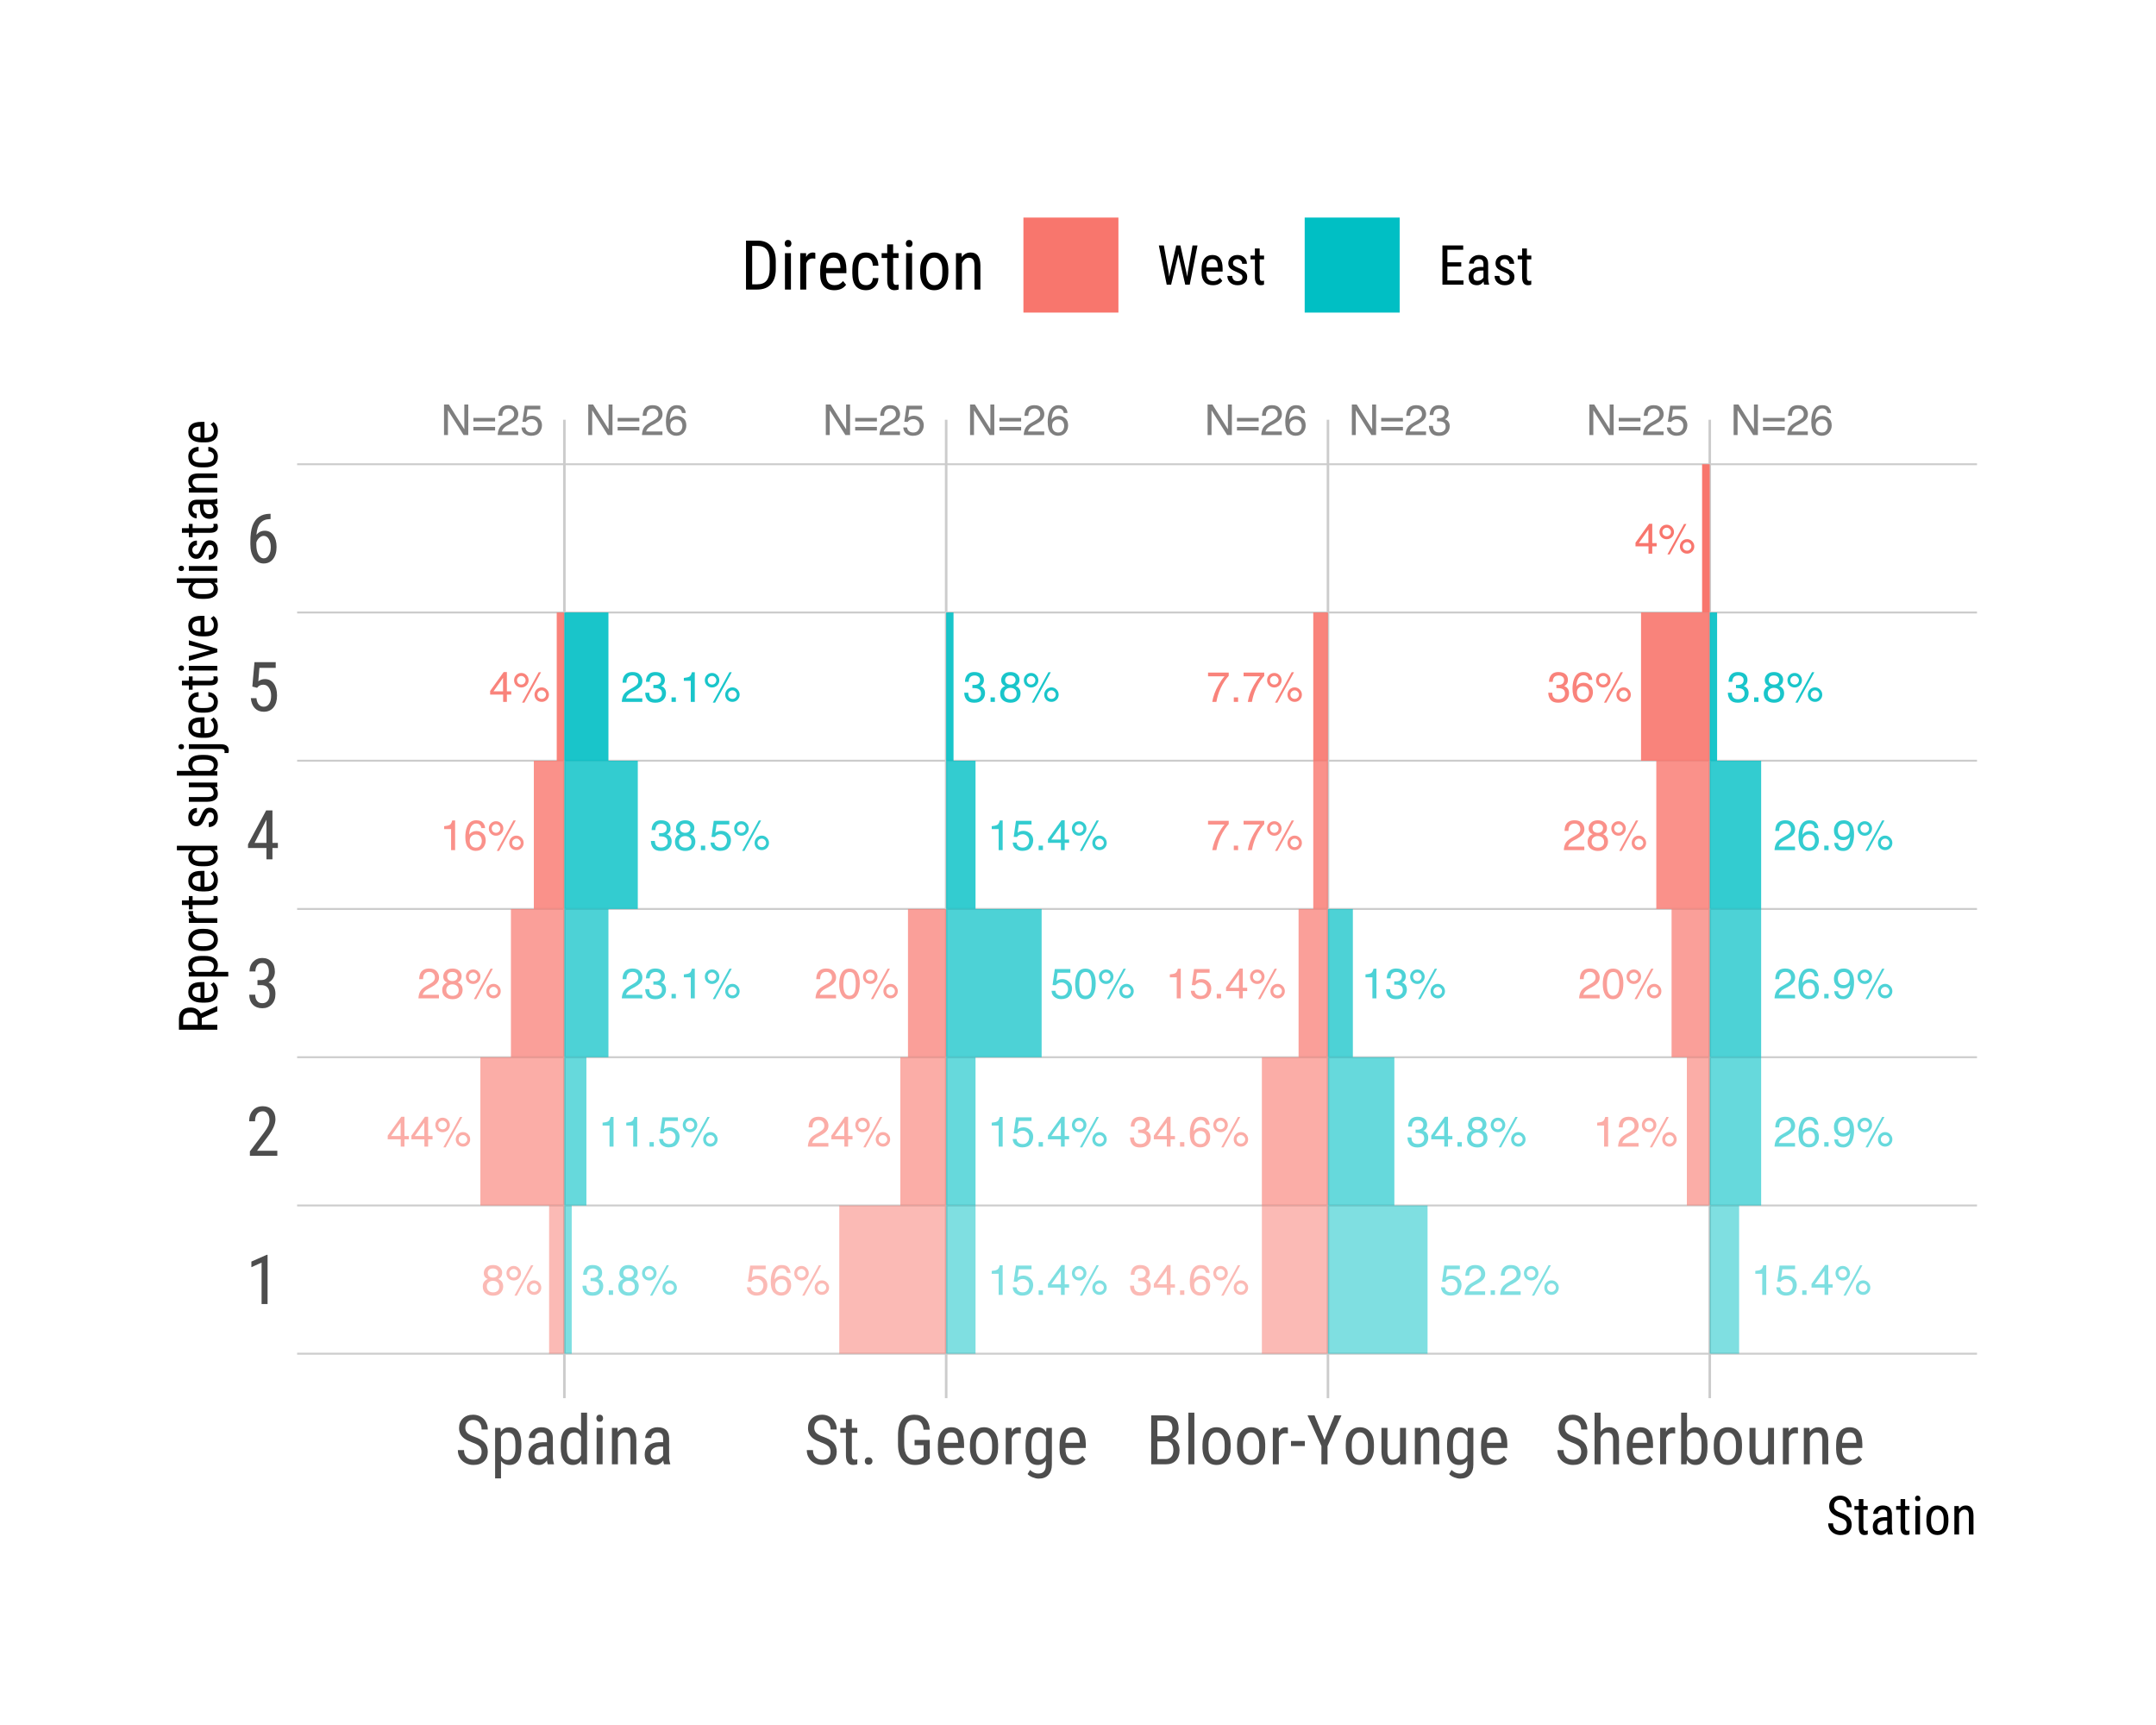 <?xml version="1.0" encoding="UTF-8"?>
<svg xmlns="http://www.w3.org/2000/svg" xmlns:xlink="http://www.w3.org/1999/xlink" width="360pt" height="288pt" viewBox="0 0 360 288" version="1.1">
<defs>
<g>
<symbol overflow="visible" id="glyph0-0">
<path style="stroke:none;" d="M 0.234 0 L 0.234 -5.094 L 4.281 -5.094 L 4.281 0 Z M 3.641 -0.641 L 3.641 -4.453 L 0.875 -4.453 L 0.875 -0.641 Z M 3.641 -0.641 "/>
</symbol>
<symbol overflow="visible" id="glyph0-1">
<path style="stroke:none;" d="M 1.938 -2.891 C 2.207 -2.891 2.422 -2.961 2.578 -3.109 C 2.734 -3.266 2.812 -3.453 2.812 -3.672 C 2.812 -3.859 2.738 -4.023 2.594 -4.172 C 2.445 -4.328 2.219 -4.406 1.906 -4.406 C 1.613 -4.406 1.398 -4.328 1.266 -4.172 C 1.129 -4.023 1.062 -3.848 1.062 -3.641 C 1.062 -3.398 1.145 -3.211 1.312 -3.078 C 1.488 -2.953 1.695 -2.891 1.938 -2.891 Z M 1.969 -0.422 C 2.258 -0.422 2.5 -0.5 2.688 -0.656 C 2.883 -0.812 2.984 -1.047 2.984 -1.359 C 2.984 -1.68 2.883 -1.926 2.688 -2.094 C 2.488 -2.258 2.234 -2.344 1.922 -2.344 C 1.629 -2.344 1.383 -2.254 1.188 -2.078 C 1 -1.91 0.906 -1.676 0.906 -1.375 C 0.906 -1.125 0.992 -0.898 1.172 -0.703 C 1.348 -0.516 1.613 -0.422 1.969 -0.422 Z M 1.078 -2.656 C 0.91 -2.727 0.773 -2.812 0.672 -2.906 C 0.492 -3.094 0.406 -3.332 0.406 -3.625 C 0.406 -4 0.535 -4.316 0.797 -4.578 C 1.066 -4.848 1.453 -4.984 1.953 -4.984 C 2.422 -4.984 2.789 -4.859 3.062 -4.609 C 3.332 -4.359 3.469 -4.066 3.469 -3.734 C 3.469 -3.422 3.391 -3.164 3.234 -2.969 C 3.148 -2.863 3.016 -2.758 2.828 -2.656 C 3.035 -2.562 3.195 -2.453 3.312 -2.328 C 3.531 -2.098 3.641 -1.797 3.641 -1.422 C 3.641 -0.984 3.492 -0.613 3.203 -0.312 C 2.91 -0.008 2.492 0.141 1.953 0.141 C 1.473 0.141 1.066 0.008 0.734 -0.25 C 0.398 -0.508 0.234 -0.891 0.234 -1.391 C 0.234 -1.691 0.301 -1.945 0.438 -2.156 C 0.582 -2.375 0.797 -2.539 1.078 -2.656 Z M 1.078 -2.656 "/>
</symbol>
<symbol overflow="visible" id="glyph0-2">
<path style="stroke:none;" d="M 4.844 -2.422 C 5.176 -2.422 5.457 -2.301 5.688 -2.062 C 5.926 -1.82 6.047 -1.535 6.047 -1.203 C 6.047 -0.867 5.926 -0.582 5.688 -0.344 C 5.457 -0.113 5.176 0 4.844 0 C 4.508 0 4.223 -0.113 3.984 -0.344 C 3.754 -0.582 3.641 -0.867 3.641 -1.203 C 3.641 -1.535 3.754 -1.82 3.984 -2.062 C 4.223 -2.301 4.508 -2.422 4.844 -2.422 Z M 4.344 -4.953 L 4.734 -4.953 L 1.953 0.125 L 1.562 0.125 Z M 1.438 -2.891 C 1.633 -2.891 1.801 -2.957 1.938 -3.094 C 2.082 -3.238 2.156 -3.41 2.156 -3.609 C 2.156 -3.805 2.082 -3.973 1.938 -4.109 C 1.801 -4.254 1.633 -4.328 1.438 -4.328 C 1.238 -4.328 1.066 -4.254 0.922 -4.109 C 0.785 -3.973 0.719 -3.805 0.719 -3.609 C 0.719 -3.41 0.785 -3.238 0.922 -3.094 C 1.066 -2.957 1.238 -2.891 1.438 -2.891 Z M 1.438 -4.828 C 1.77 -4.828 2.055 -4.707 2.297 -4.469 C 2.535 -4.227 2.656 -3.941 2.656 -3.609 C 2.656 -3.273 2.535 -2.988 2.297 -2.75 C 2.055 -2.52 1.77 -2.406 1.438 -2.406 C 1.102 -2.406 0.816 -2.52 0.578 -2.75 C 0.348 -2.988 0.234 -3.273 0.234 -3.609 C 0.234 -3.941 0.348 -4.227 0.578 -4.469 C 0.816 -4.707 1.102 -4.828 1.438 -4.828 Z M 4.844 -0.5 C 5.039 -0.5 5.207 -0.566 5.344 -0.703 C 5.488 -0.836 5.562 -1.004 5.562 -1.203 C 5.562 -1.398 5.488 -1.566 5.344 -1.703 C 5.207 -1.848 5.039 -1.922 4.844 -1.922 C 4.645 -1.922 4.473 -1.848 4.328 -1.703 C 4.191 -1.566 4.125 -1.398 4.125 -1.203 C 4.125 -1.004 4.191 -0.836 4.328 -0.703 C 4.473 -0.566 4.645 -0.5 4.844 -0.5 Z M 4.844 -0.5 "/>
</symbol>
<symbol overflow="visible" id="glyph0-3">
<path style="stroke:none;" d="M 2.344 -1.766 L 2.344 -4.016 L 0.75 -1.766 Z M 2.359 0 L 2.359 -1.219 L 0.188 -1.219 L 0.188 -1.828 L 2.453 -4.984 L 2.984 -4.984 L 2.984 -1.766 L 3.719 -1.766 L 3.719 -1.219 L 2.984 -1.219 L 2.984 0 Z M 2.359 0 "/>
</symbol>
<symbol overflow="visible" id="glyph0-4">
<path style="stroke:none;" d="M 0.219 0 C 0.238 -0.426 0.328 -0.797 0.484 -1.109 C 0.641 -1.43 0.941 -1.723 1.391 -1.984 L 2.062 -2.375 C 2.352 -2.539 2.562 -2.688 2.688 -2.812 C 2.875 -3 2.969 -3.219 2.969 -3.469 C 2.969 -3.758 2.879 -3.988 2.703 -4.156 C 2.535 -4.332 2.305 -4.422 2.016 -4.422 C 1.586 -4.422 1.289 -4.254 1.125 -3.922 C 1.039 -3.754 0.992 -3.516 0.984 -3.203 L 0.344 -3.203 C 0.352 -3.641 0.43 -3.992 0.578 -4.266 C 0.848 -4.742 1.328 -4.984 2.016 -4.984 C 2.586 -4.984 3.004 -4.828 3.266 -4.516 C 3.523 -4.211 3.656 -3.875 3.656 -3.5 C 3.656 -3.102 3.516 -2.766 3.234 -2.484 C 3.078 -2.316 2.789 -2.113 2.375 -1.875 L 1.891 -1.625 C 1.66 -1.5 1.484 -1.379 1.359 -1.266 C 1.129 -1.055 0.984 -0.832 0.922 -0.594 L 3.641 -0.594 L 3.641 0 Z M 0.219 0 "/>
</symbol>
<symbol overflow="visible" id="glyph0-5">
<path style="stroke:none;" d="M 0.688 -3.516 L 0.688 -4 C 1.133 -4.039 1.445 -4.113 1.625 -4.219 C 1.801 -4.32 1.938 -4.566 2.031 -4.953 L 2.516 -4.953 L 2.516 0 L 1.844 0 L 1.844 -3.516 Z M 0.688 -3.516 "/>
</symbol>
<symbol overflow="visible" id="glyph0-6">
<path style="stroke:none;" d="M 2.078 -4.984 C 2.629 -4.984 3.016 -4.836 3.234 -4.547 C 3.453 -4.266 3.562 -3.973 3.562 -3.672 L 2.953 -3.672 C 2.91 -3.867 2.852 -4.02 2.781 -4.125 C 2.625 -4.332 2.395 -4.438 2.094 -4.438 C 1.738 -4.438 1.457 -4.273 1.25 -3.953 C 1.051 -3.629 0.938 -3.172 0.906 -2.578 C 1.051 -2.785 1.234 -2.941 1.453 -3.047 C 1.648 -3.141 1.875 -3.188 2.125 -3.188 C 2.539 -3.188 2.898 -3.051 3.203 -2.781 C 3.516 -2.52 3.672 -2.125 3.672 -1.594 C 3.672 -1.145 3.523 -0.742 3.234 -0.391 C 2.941 -0.047 2.523 0.125 1.984 0.125 C 1.516 0.125 1.109 -0.051 0.766 -0.406 C 0.43 -0.758 0.266 -1.352 0.266 -2.188 C 0.266 -2.801 0.344 -3.32 0.5 -3.75 C 0.781 -4.57 1.305 -4.984 2.078 -4.984 Z M 2.031 -0.422 C 2.363 -0.422 2.609 -0.531 2.766 -0.75 C 2.93 -0.977 3.016 -1.242 3.016 -1.547 C 3.016 -1.797 2.941 -2.035 2.797 -2.266 C 2.648 -2.492 2.383 -2.609 2 -2.609 C 1.727 -2.609 1.492 -2.52 1.297 -2.344 C 1.098 -2.164 1 -1.898 1 -1.547 C 1 -1.223 1.086 -0.953 1.266 -0.734 C 1.453 -0.523 1.707 -0.422 2.031 -0.422 Z M 2.031 -0.422 "/>
</symbol>
<symbol overflow="visible" id="glyph0-7">
<path style="stroke:none;" d="M 1.844 0.141 C 1.258 0.141 0.832 -0.02 0.562 -0.344 C 0.301 -0.664 0.172 -1.062 0.172 -1.531 L 0.828 -1.531 C 0.848 -1.207 0.906 -0.973 1 -0.828 C 1.164 -0.566 1.457 -0.438 1.875 -0.438 C 2.207 -0.438 2.473 -0.523 2.672 -0.703 C 2.867 -0.879 2.969 -1.102 2.969 -1.375 C 2.969 -1.719 2.863 -1.957 2.656 -2.094 C 2.445 -2.227 2.156 -2.297 1.781 -2.297 C 1.738 -2.297 1.695 -2.297 1.656 -2.297 C 1.613 -2.297 1.57 -2.297 1.531 -2.297 L 1.531 -2.844 C 1.594 -2.844 1.645 -2.836 1.688 -2.828 C 1.727 -2.828 1.773 -2.828 1.828 -2.828 C 2.066 -2.828 2.258 -2.863 2.406 -2.938 C 2.676 -3.07 2.812 -3.305 2.812 -3.641 C 2.812 -3.879 2.723 -4.066 2.547 -4.203 C 2.367 -4.336 2.16 -4.406 1.922 -4.406 C 1.504 -4.406 1.219 -4.266 1.062 -3.984 C 0.977 -3.836 0.926 -3.625 0.906 -3.344 L 0.297 -3.344 C 0.297 -3.707 0.367 -4.02 0.516 -4.281 C 0.773 -4.75 1.223 -4.984 1.859 -4.984 C 2.367 -4.984 2.758 -4.867 3.031 -4.641 C 3.312 -4.41 3.453 -4.082 3.453 -3.656 C 3.453 -3.352 3.367 -3.109 3.203 -2.922 C 3.109 -2.797 2.977 -2.703 2.812 -2.641 C 3.07 -2.566 3.273 -2.426 3.422 -2.219 C 3.566 -2.02 3.641 -1.77 3.641 -1.469 C 3.641 -1 3.484 -0.613 3.172 -0.312 C 2.859 -0.008 2.414 0.141 1.844 0.141 Z M 1.844 0.141 "/>
</symbol>
<symbol overflow="visible" id="glyph0-8">
<path style="stroke:none;" d="M 0.609 -0.75 L 1.328 -0.75 L 1.328 0 L 0.609 0 Z M 0.609 -0.75 "/>
</symbol>
<symbol overflow="visible" id="glyph0-9">
<path style="stroke:none;" d="M 0.875 -1.266 C 0.914 -0.91 1.082 -0.664 1.375 -0.531 C 1.52 -0.457 1.691 -0.422 1.891 -0.422 C 2.254 -0.422 2.523 -0.535 2.703 -0.766 C 2.891 -1.004 2.984 -1.27 2.984 -1.562 C 2.984 -1.906 2.875 -2.172 2.656 -2.359 C 2.445 -2.555 2.195 -2.656 1.906 -2.656 C 1.688 -2.656 1.5 -2.613 1.344 -2.531 C 1.188 -2.445 1.055 -2.332 0.953 -2.188 L 0.406 -2.219 L 0.781 -4.891 L 3.375 -4.891 L 3.375 -4.281 L 1.25 -4.281 L 1.047 -2.906 C 1.16 -2.988 1.27 -3.051 1.375 -3.094 C 1.562 -3.176 1.773 -3.219 2.016 -3.219 C 2.473 -3.219 2.859 -3.066 3.172 -2.766 C 3.492 -2.473 3.656 -2.102 3.656 -1.656 C 3.656 -1.188 3.508 -0.77 3.219 -0.406 C 2.926 -0.051 2.461 0.125 1.828 0.125 C 1.422 0.125 1.062 0.008 0.75 -0.219 C 0.438 -0.445 0.266 -0.797 0.234 -1.266 Z M 0.875 -1.266 "/>
</symbol>
<symbol overflow="visible" id="glyph0-10">
<path style="stroke:none;" d="M 1.922 -4.969 C 2.566 -4.969 3.031 -4.703 3.312 -4.172 C 3.539 -3.766 3.656 -3.207 3.656 -2.5 C 3.656 -1.82 3.551 -1.258 3.344 -0.812 C 3.051 -0.176 2.578 0.141 1.922 0.141 C 1.328 0.141 0.883 -0.117 0.594 -0.641 C 0.344 -1.078 0.219 -1.66 0.219 -2.391 C 0.219 -2.953 0.289 -3.438 0.438 -3.844 C 0.707 -4.594 1.203 -4.969 1.922 -4.969 Z M 1.922 -0.438 C 2.242 -0.438 2.5 -0.578 2.688 -0.859 C 2.883 -1.148 2.984 -1.688 2.984 -2.469 C 2.984 -3.031 2.91 -3.492 2.766 -3.859 C 2.629 -4.223 2.363 -4.406 1.969 -4.406 C 1.594 -4.406 1.32 -4.234 1.156 -3.891 C 0.988 -3.547 0.906 -3.035 0.906 -2.359 C 0.906 -1.848 0.957 -1.441 1.062 -1.141 C 1.227 -0.672 1.516 -0.438 1.922 -0.438 Z M 1.922 -0.438 "/>
</symbol>
<symbol overflow="visible" id="glyph0-11">
<path style="stroke:none;" d="M 3.719 -4.891 L 3.719 -4.344 C 3.562 -4.188 3.348 -3.914 3.078 -3.531 C 2.816 -3.145 2.582 -2.734 2.375 -2.297 C 2.176 -1.859 2.023 -1.461 1.922 -1.109 C 1.848 -0.879 1.758 -0.508 1.656 0 L 0.969 0 C 1.125 -0.945 1.473 -1.891 2.016 -2.828 C 2.328 -3.379 2.66 -3.859 3.016 -4.266 L 0.266 -4.266 L 0.266 -4.891 Z M 3.719 -4.891 "/>
</symbol>
<symbol overflow="visible" id="glyph0-12">
<path style="stroke:none;" d="M 0.938 -1.203 C 0.957 -0.859 1.094 -0.617 1.344 -0.484 C 1.469 -0.41 1.613 -0.375 1.781 -0.375 C 2.07 -0.375 2.32 -0.5 2.531 -0.75 C 2.75 -1 2.898 -1.504 2.984 -2.266 C 2.848 -2.047 2.676 -1.891 2.469 -1.797 C 2.258 -1.711 2.039 -1.672 1.812 -1.672 C 1.332 -1.672 0.953 -1.816 0.672 -2.109 C 0.391 -2.41 0.25 -2.801 0.25 -3.281 C 0.25 -3.727 0.383 -4.125 0.656 -4.469 C 0.938 -4.812 1.348 -4.984 1.891 -4.984 C 2.609 -4.984 3.109 -4.656 3.391 -4 C 3.535 -3.645 3.609 -3.195 3.609 -2.656 C 3.609 -2.039 3.52 -1.5 3.344 -1.031 C 3.039 -0.25 2.523 0.141 1.797 0.141 C 1.305 0.141 0.938 0.016 0.688 -0.234 C 0.438 -0.492 0.312 -0.816 0.312 -1.203 Z M 1.891 -2.219 C 2.141 -2.219 2.363 -2.301 2.562 -2.469 C 2.77 -2.633 2.875 -2.922 2.875 -3.328 C 2.875 -3.691 2.781 -3.961 2.594 -4.141 C 2.414 -4.316 2.188 -4.406 1.906 -4.406 C 1.594 -4.406 1.348 -4.301 1.172 -4.094 C 0.992 -3.895 0.906 -3.625 0.906 -3.281 C 0.906 -2.957 0.984 -2.695 1.141 -2.5 C 1.297 -2.312 1.547 -2.219 1.891 -2.219 Z M 1.891 -2.219 "/>
</symbol>
<symbol overflow="visible" id="glyph0-13">
<path style="stroke:none;" d="M 0.547 -5.094 L 1.359 -5.094 L 3.938 -0.969 L 3.938 -5.094 L 4.594 -5.094 L 4.594 0 L 3.812 0 L 1.203 -4.125 L 1.203 0 L 0.547 0 Z M 2.516 -5.094 Z M 2.516 -5.094 "/>
</symbol>
<symbol overflow="visible" id="glyph0-14">
<path style="stroke:none;" d="M 3.938 -2.859 L 3.938 -2.266 L 0.312 -2.266 L 0.312 -2.859 Z M 3.938 -1.359 L 3.938 -0.766 L 0.312 -0.766 L 0.312 -1.359 Z M 3.938 -1.359 "/>
</symbol>
<symbol overflow="visible" id="glyph1-0">
<path style="stroke:none;" d="M 3.922 0 L 0.578 0 L 0.578 -8.172 L 3.922 -8.172 Z M 3.672 -0.484 L 3.672 -7.688 L 2.375 -4.094 Z M 0.844 -7.641 L 0.844 -0.531 L 2.109 -4.094 Z M 1.031 -0.297 L 3.453 -0.297 L 2.234 -3.703 Z M 2.234 -4.469 L 3.453 -7.875 L 1.031 -7.875 Z M 2.234 -4.469 "/>
</symbol>
<symbol overflow="visible" id="glyph1-1">
<path style="stroke:none;" d="M 3.609 0 L 2.609 0 L 2.609 -6.922 L 0.906 -6.156 L 0.906 -7.094 L 3.453 -8.219 L 3.609 -8.219 Z M 3.609 0 "/>
</symbol>
<symbol overflow="visible" id="glyph1-2">
<path style="stroke:none;" d="M 5.234 0 L 0.656 0 L 0.656 -0.75 L 2.984 -3.828 C 3.336 -4.305 3.582 -4.695 3.719 -5 C 3.852 -5.312 3.922 -5.633 3.922 -5.969 C 3.922 -6.406 3.816 -6.758 3.609 -7.031 C 3.41 -7.301 3.148 -7.438 2.828 -7.438 C 2.41 -7.438 2.086 -7.289 1.859 -7 C 1.629 -6.719 1.516 -6.305 1.516 -5.766 L 0.531 -5.766 C 0.531 -6.516 0.734 -7.117 1.141 -7.578 C 1.555 -8.047 2.117 -8.281 2.828 -8.281 C 3.473 -8.281 3.984 -8.082 4.359 -7.688 C 4.734 -7.289 4.922 -6.758 4.922 -6.094 C 4.922 -5.289 4.5 -4.336 3.656 -3.234 L 1.844 -0.844 L 5.234 -0.844 Z M 5.234 0 "/>
</symbol>
<symbol overflow="visible" id="glyph1-3">
<path style="stroke:none;" d="M 1.922 -4.594 L 2.562 -4.594 C 2.969 -4.594 3.281 -4.719 3.5 -4.969 C 3.719 -5.219 3.828 -5.562 3.828 -6 C 3.828 -6.957 3.457 -7.438 2.719 -7.438 C 2.363 -7.438 2.082 -7.305 1.875 -7.047 C 1.676 -6.785 1.578 -6.445 1.578 -6.031 L 0.594 -6.031 C 0.594 -6.688 0.789 -7.223 1.188 -7.641 C 1.594 -8.066 2.102 -8.281 2.719 -8.281 C 3.363 -8.281 3.875 -8.078 4.25 -7.672 C 4.633 -7.273 4.828 -6.707 4.828 -5.969 C 4.828 -5.594 4.727 -5.238 4.531 -4.906 C 4.332 -4.582 4.078 -4.344 3.766 -4.188 C 4.535 -3.906 4.922 -3.27 4.922 -2.281 C 4.922 -1.551 4.719 -0.969 4.312 -0.531 C 3.906 -0.102 3.375 0.109 2.719 0.109 C 2.07 0.109 1.547 -0.094 1.141 -0.5 C 0.742 -0.914 0.547 -1.469 0.547 -2.156 L 1.547 -2.156 C 1.547 -1.719 1.648 -1.367 1.859 -1.109 C 2.066 -0.859 2.352 -0.734 2.719 -0.734 C 3.094 -0.734 3.391 -0.859 3.609 -1.109 C 3.828 -1.359 3.938 -1.738 3.938 -2.25 C 3.938 -3.25 3.461 -3.75 2.516 -3.75 L 1.922 -3.75 Z M 1.922 -4.594 "/>
</symbol>
<symbol overflow="visible" id="glyph1-4">
<path style="stroke:none;" d="M 4.422 -2.75 L 5.328 -2.75 L 5.328 -1.891 L 4.422 -1.891 L 4.422 0 L 3.422 0 L 3.422 -1.891 L 0.344 -1.891 L 0.344 -2.516 L 3.375 -8.172 L 4.422 -8.172 Z M 1.438 -2.75 L 3.422 -2.75 L 3.422 -6.625 Z M 1.438 -2.75 "/>
</symbol>
<symbol overflow="visible" id="glyph1-5">
<path style="stroke:none;" d="M 1.062 -4.094 L 1.422 -8.172 L 4.969 -8.172 L 4.969 -7.219 L 2.25 -7.219 L 2.062 -4.984 C 2.395 -5.223 2.758 -5.344 3.156 -5.344 C 3.789 -5.344 4.285 -5.094 4.641 -4.594 C 5.004 -4.102 5.188 -3.441 5.188 -2.609 C 5.188 -1.766 4.988 -1.098 4.594 -0.609 C 4.207 -0.129 3.664 0.109 2.969 0.109 C 2.363 0.109 1.867 -0.086 1.484 -0.484 C 1.098 -0.891 0.875 -1.445 0.812 -2.156 L 1.75 -2.156 C 1.801 -1.688 1.93 -1.332 2.141 -1.094 C 2.359 -0.852 2.633 -0.734 2.969 -0.734 C 3.352 -0.734 3.656 -0.898 3.875 -1.234 C 4.094 -1.566 4.203 -2.02 4.203 -2.594 C 4.203 -3.125 4.082 -3.555 3.844 -3.891 C 3.613 -4.234 3.301 -4.406 2.906 -4.406 C 2.582 -4.406 2.316 -4.32 2.109 -4.156 L 1.859 -3.891 Z M 1.062 -4.094 "/>
</symbol>
<symbol overflow="visible" id="glyph1-6">
<path style="stroke:none;" d="M 4.109 -8.188 L 4.109 -7.297 L 3.953 -7.297 C 3.285 -7.285 2.766 -7.062 2.391 -6.625 C 2.023 -6.195 1.812 -5.547 1.75 -4.672 C 2.113 -5.129 2.578 -5.359 3.141 -5.359 C 3.742 -5.359 4.223 -5.109 4.578 -4.609 C 4.93 -4.117 5.109 -3.473 5.109 -2.672 C 5.109 -1.805 4.91 -1.125 4.516 -0.625 C 4.129 -0.133 3.609 0.109 2.953 0.109 C 2.285 0.109 1.75 -0.18 1.344 -0.766 C 0.938 -1.359 0.734 -2.141 0.734 -3.109 L 0.734 -3.516 C 0.734 -4.629 0.852 -5.52 1.094 -6.188 C 1.344 -6.852 1.703 -7.348 2.172 -7.672 C 2.648 -8.004 3.242 -8.176 3.953 -8.188 Z M 2.969 -4.5 C 2.707 -4.5 2.461 -4.395 2.234 -4.188 C 2.004 -3.977 1.836 -3.719 1.734 -3.406 L 1.734 -3 C 1.734 -2.332 1.848 -1.789 2.078 -1.375 C 2.316 -0.957 2.609 -0.75 2.953 -0.75 C 3.316 -0.75 3.602 -0.922 3.812 -1.266 C 4.031 -1.609 4.141 -2.055 4.141 -2.609 C 4.141 -3.172 4.031 -3.625 3.812 -3.969 C 3.602 -4.32 3.32 -4.5 2.969 -4.5 Z M 2.969 -4.5 "/>
</symbol>
<symbol overflow="visible" id="glyph1-7">
<path style="stroke:none;" d="M 4.453 -2.062 C 4.453 -2.469 4.344 -2.781 4.125 -3 C 3.906 -3.219 3.504 -3.43 2.922 -3.641 C 2.348 -3.848 1.906 -4.062 1.594 -4.281 C 1.289 -4.508 1.062 -4.77 0.906 -5.062 C 0.758 -5.352 0.688 -5.688 0.688 -6.062 C 0.688 -6.707 0.898 -7.238 1.328 -7.656 C 1.766 -8.07 2.332 -8.281 3.031 -8.281 C 3.508 -8.281 3.938 -8.172 4.312 -7.953 C 4.688 -7.742 4.973 -7.445 5.172 -7.062 C 5.379 -6.688 5.484 -6.27 5.484 -5.812 L 4.453 -5.812 C 4.453 -6.312 4.328 -6.703 4.078 -6.984 C 3.836 -7.266 3.488 -7.406 3.031 -7.406 C 2.625 -7.406 2.305 -7.285 2.078 -7.047 C 1.848 -6.816 1.734 -6.492 1.734 -6.078 C 1.734 -5.734 1.852 -5.441 2.094 -5.203 C 2.344 -4.973 2.727 -4.77 3.25 -4.594 C 4.051 -4.32 4.625 -3.988 4.969 -3.594 C 5.312 -3.207 5.484 -2.703 5.484 -2.078 C 5.484 -1.41 5.27 -0.879 4.844 -0.484 C 4.414 -0.086 3.832 0.109 3.094 0.109 C 2.613 0.109 2.172 0.004 1.766 -0.203 C 1.367 -0.41 1.055 -0.703 0.828 -1.078 C 0.598 -1.453 0.484 -1.883 0.484 -2.375 L 1.516 -2.375 C 1.516 -1.863 1.656 -1.469 1.938 -1.188 C 2.219 -0.906 2.602 -0.766 3.094 -0.766 C 3.539 -0.766 3.879 -0.879 4.109 -1.109 C 4.336 -1.348 4.453 -1.664 4.453 -2.062 Z M 4.453 -2.062 "/>
</symbol>
<symbol overflow="visible" id="glyph1-8">
<path style="stroke:none;" d="M 5.125 -2.75 C 5.125 -1.781 4.953 -1.062 4.609 -0.594 C 4.266 -0.125 3.773 0.109 3.141 0.109 C 2.535 0.109 2.066 -0.117 1.734 -0.578 L 1.734 2.344 L 0.75 2.344 L 0.75 -6.078 L 1.641 -6.078 L 1.703 -5.406 C 2.035 -5.926 2.508 -6.188 3.125 -6.188 C 3.789 -6.188 4.285 -5.953 4.609 -5.484 C 4.941 -5.023 5.113 -4.332 5.125 -3.406 Z M 4.141 -3.312 C 4.141 -3.988 4.035 -4.488 3.828 -4.812 C 3.617 -5.145 3.281 -5.312 2.812 -5.312 C 2.344 -5.312 1.984 -5.07 1.734 -4.594 L 1.734 -1.438 C 1.973 -0.969 2.336 -0.734 2.828 -0.734 C 3.273 -0.734 3.602 -0.895 3.812 -1.219 C 4.031 -1.539 4.141 -2.035 4.141 -2.703 Z M 4.141 -3.312 "/>
</symbol>
<symbol overflow="visible" id="glyph1-9">
<path style="stroke:none;" d="M 3.875 0 C 3.812 -0.133 3.766 -0.352 3.734 -0.656 C 3.391 -0.145 2.941 0.109 2.391 0.109 C 1.836 0.109 1.406 -0.039 1.094 -0.344 C 0.789 -0.656 0.641 -1.094 0.641 -1.656 C 0.641 -2.27 0.848 -2.758 1.266 -3.125 C 1.68 -3.488 2.258 -3.676 3 -3.688 L 3.719 -3.688 L 3.719 -4.328 C 3.719 -4.691 3.633 -4.945 3.469 -5.094 C 3.312 -5.25 3.07 -5.328 2.75 -5.328 C 2.445 -5.328 2.203 -5.238 2.016 -5.062 C 1.828 -4.883 1.734 -4.66 1.734 -4.391 L 0.734 -4.391 C 0.734 -4.703 0.828 -5 1.016 -5.281 C 1.203 -5.562 1.445 -5.781 1.75 -5.938 C 2.062 -6.102 2.41 -6.188 2.797 -6.188 C 3.422 -6.188 3.895 -6.031 4.219 -5.719 C 4.539 -5.414 4.707 -4.969 4.719 -4.375 L 4.719 -1.312 C 4.719 -0.844 4.781 -0.438 4.906 -0.094 L 4.906 0 Z M 2.547 -0.797 C 2.785 -0.797 3.016 -0.863 3.234 -1 C 3.461 -1.133 3.625 -1.301 3.719 -1.5 L 3.719 -2.953 L 3.156 -2.953 C 2.688 -2.941 2.316 -2.832 2.047 -2.625 C 1.773 -2.426 1.641 -2.145 1.641 -1.781 C 1.641 -1.438 1.707 -1.188 1.844 -1.031 C 1.977 -0.875 2.211 -0.797 2.547 -0.797 Z M 2.547 -0.797 "/>
</symbol>
<symbol overflow="visible" id="glyph1-10">
<path style="stroke:none;" d="M 0.531 -3.312 C 0.531 -4.25 0.703 -4.961 1.047 -5.453 C 1.398 -5.941 1.906 -6.188 2.562 -6.188 C 3.145 -6.188 3.598 -5.953 3.922 -5.484 L 3.922 -8.625 L 4.922 -8.625 L 4.922 0 L 4.016 0 L 3.953 -0.656 C 3.629 -0.145 3.164 0.109 2.562 0.109 C 1.938 0.109 1.441 -0.133 1.078 -0.625 C 0.723 -1.113 0.539 -1.801 0.531 -2.688 Z M 1.531 -2.75 C 1.531 -2.062 1.629 -1.555 1.828 -1.234 C 2.035 -0.922 2.363 -0.766 2.812 -0.766 C 3.312 -0.766 3.68 -1.016 3.922 -1.516 L 3.922 -4.578 C 3.672 -5.066 3.305 -5.312 2.828 -5.312 C 2.367 -5.312 2.035 -5.148 1.828 -4.828 C 1.629 -4.504 1.531 -4.016 1.531 -3.359 Z M 1.531 -2.75 "/>
</symbol>
<symbol overflow="visible" id="glyph1-11">
<path style="stroke:none;" d="M 1.812 0 L 0.812 0 L 0.812 -6.078 L 1.812 -6.078 Z M 1.891 -7.688 C 1.891 -7.52 1.844 -7.379 1.75 -7.266 C 1.656 -7.148 1.516 -7.094 1.328 -7.094 C 1.141 -7.094 1 -7.148 0.906 -7.266 C 0.812 -7.379 0.766 -7.52 0.766 -7.688 C 0.766 -7.852 0.812 -7.992 0.906 -8.109 C 1 -8.223 1.141 -8.281 1.328 -8.281 C 1.516 -8.281 1.656 -8.223 1.75 -8.109 C 1.844 -7.992 1.891 -7.852 1.891 -7.688 Z M 1.891 -7.688 "/>
</symbol>
<symbol overflow="visible" id="glyph1-12">
<path style="stroke:none;" d="M 1.672 -6.078 L 1.703 -5.422 C 2.086 -5.93 2.582 -6.188 3.188 -6.188 C 4.258 -6.188 4.801 -5.469 4.812 -4.031 L 4.812 0 L 3.828 0 L 3.828 -4 C 3.828 -4.469 3.75 -4.801 3.594 -5 C 3.438 -5.207 3.195 -5.312 2.875 -5.312 C 2.625 -5.312 2.398 -5.227 2.203 -5.062 C 2.016 -4.895 1.859 -4.676 1.734 -4.406 L 1.734 0 L 0.734 0 L 0.734 -6.078 Z M 1.672 -6.078 "/>
</symbol>
<symbol overflow="visible" id="glyph1-13">
<path style="stroke:none;" d="M 2.047 -7.547 L 2.047 -6.078 L 2.953 -6.078 L 2.953 -5.266 L 2.047 -5.266 L 2.047 -1.5 C 2.047 -1.258 2.082 -1.078 2.156 -0.953 C 2.238 -0.836 2.375 -0.781 2.562 -0.781 C 2.695 -0.781 2.832 -0.801 2.969 -0.844 L 2.953 0 C 2.723 0.07 2.492 0.109 2.266 0.109 C 1.867 0.109 1.566 -0.031 1.359 -0.312 C 1.16 -0.594 1.062 -0.988 1.062 -1.5 L 1.062 -5.266 L 0.125 -5.266 L 0.125 -6.078 L 1.062 -6.078 L 1.062 -7.547 Z M 2.047 -7.547 "/>
</symbol>
<symbol overflow="visible" id="glyph1-14">
<path style="stroke:none;" d="M 0.812 -0.547 C 0.812 -0.723 0.863 -0.867 0.969 -0.984 C 1.07 -1.109 1.227 -1.172 1.438 -1.172 C 1.656 -1.172 1.816 -1.109 1.922 -0.984 C 2.035 -0.867 2.094 -0.723 2.094 -0.547 C 2.094 -0.367 2.035 -0.223 1.922 -0.109 C 1.816 0.004 1.656 0.062 1.438 0.062 C 1.227 0.062 1.07 0.004 0.969 -0.109 C 0.863 -0.223 0.812 -0.367 0.812 -0.547 Z M 0.812 -0.547 "/>
</symbol>
<symbol overflow="visible" id="glyph1-15">
<path style="stroke:none;" d=""/>
</symbol>
<symbol overflow="visible" id="glyph1-16">
<path style="stroke:none;" d="M 6 -1.016 L 5.812 -0.797 C 5.301 -0.191 4.547 0.109 3.547 0.109 C 2.66 0.109 1.969 -0.18 1.469 -0.766 C 0.969 -1.348 0.711 -2.176 0.703 -3.25 L 0.703 -4.859 C 0.703 -6.004 0.93 -6.859 1.391 -7.422 C 1.848 -7.992 2.531 -8.281 3.438 -8.281 C 4.219 -8.281 4.828 -8.062 5.266 -7.625 C 5.711 -7.195 5.957 -6.582 6 -5.781 L 4.969 -5.781 C 4.926 -6.289 4.785 -6.688 4.547 -6.969 C 4.305 -7.258 3.941 -7.406 3.453 -7.406 C 2.859 -7.406 2.426 -7.211 2.156 -6.828 C 1.883 -6.441 1.742 -5.828 1.734 -4.984 L 1.734 -3.312 C 1.734 -2.488 1.891 -1.859 2.203 -1.422 C 2.516 -0.984 2.961 -0.766 3.547 -0.766 C 4.109 -0.766 4.531 -0.898 4.812 -1.172 L 4.969 -1.312 L 4.969 -3.188 L 3.469 -3.188 L 3.469 -4.078 L 6 -4.078 Z M 6 -1.016 "/>
</symbol>
<symbol overflow="visible" id="glyph1-17">
<path style="stroke:none;" d="M 2.922 0.109 C 2.16 0.109 1.578 -0.113 1.172 -0.562 C 0.766 -1.008 0.562 -1.672 0.562 -2.547 L 0.562 -3.281 C 0.562 -4.188 0.754 -4.895 1.141 -5.406 C 1.535 -5.926 2.086 -6.188 2.797 -6.188 C 3.516 -6.188 4.047 -5.957 4.391 -5.5 C 4.742 -5.051 4.926 -4.348 4.938 -3.391 L 4.938 -2.734 L 1.547 -2.734 L 1.547 -2.594 C 1.547 -1.945 1.664 -1.473 1.906 -1.172 C 2.156 -0.879 2.508 -0.734 2.969 -0.734 C 3.258 -0.734 3.516 -0.785 3.734 -0.891 C 3.961 -1.004 4.176 -1.18 4.375 -1.422 L 4.891 -0.797 C 4.453 -0.191 3.797 0.109 2.922 0.109 Z M 2.797 -5.328 C 2.391 -5.328 2.086 -5.188 1.891 -4.906 C 1.691 -4.625 1.578 -4.188 1.547 -3.594 L 3.938 -3.594 L 3.938 -3.734 C 3.914 -4.305 3.812 -4.711 3.625 -4.953 C 3.445 -5.203 3.172 -5.328 2.797 -5.328 Z M 2.797 -5.328 "/>
</symbol>
<symbol overflow="visible" id="glyph1-18">
<path style="stroke:none;" d="M 0.531 -3.312 C 0.531 -4.195 0.742 -4.895 1.172 -5.406 C 1.598 -5.926 2.164 -6.188 2.875 -6.188 C 3.582 -6.188 4.148 -5.938 4.578 -5.438 C 5.004 -4.938 5.223 -4.254 5.234 -3.391 L 5.234 -2.75 C 5.234 -1.863 5.02 -1.164 4.594 -0.656 C 4.164 -0.145 3.598 0.109 2.891 0.109 C 2.18 0.109 1.613 -0.133 1.188 -0.625 C 0.77 -1.125 0.551 -1.801 0.531 -2.656 Z M 1.531 -2.75 C 1.531 -2.125 1.648 -1.629 1.891 -1.266 C 2.141 -0.91 2.473 -0.734 2.891 -0.734 C 3.766 -0.734 4.211 -1.367 4.234 -2.641 L 4.234 -3.312 C 4.234 -3.938 4.109 -4.426 3.859 -4.781 C 3.617 -5.145 3.289 -5.328 2.875 -5.328 C 2.469 -5.328 2.141 -5.145 1.891 -4.781 C 1.648 -4.426 1.531 -3.941 1.531 -3.328 Z M 1.531 -2.75 "/>
</symbol>
<symbol overflow="visible" id="glyph1-19">
<path style="stroke:none;" d="M 3.25 -5.141 C 3.113 -5.172 2.961 -5.188 2.797 -5.188 C 2.285 -5.188 1.93 -4.906 1.734 -4.344 L 1.734 0 L 0.734 0 L 0.734 -6.078 L 1.703 -6.078 L 1.719 -5.453 C 1.988 -5.941 2.367 -6.188 2.859 -6.188 C 3.016 -6.188 3.145 -6.16 3.25 -6.109 Z M 3.25 -5.141 "/>
</symbol>
<symbol overflow="visible" id="glyph1-20">
<path style="stroke:none;" d="M 0.547 -3.312 C 0.547 -4.258 0.719 -4.973 1.062 -5.453 C 1.406 -5.941 1.91 -6.188 2.578 -6.188 C 3.191 -6.188 3.66 -5.922 3.984 -5.391 L 4.031 -6.078 L 4.938 -6.078 L 4.938 0.062 C 4.938 0.812 4.742 1.383 4.359 1.781 C 3.973 2.188 3.43 2.391 2.734 2.391 C 2.441 2.391 2.109 2.316 1.734 2.172 C 1.359 2.023 1.078 1.844 0.891 1.625 L 1.297 0.938 C 1.711 1.344 2.164 1.547 2.656 1.547 C 3.488 1.547 3.914 1.094 3.938 0.188 L 3.938 -0.594 C 3.613 -0.125 3.156 0.109 2.562 0.109 C 1.938 0.109 1.445 -0.125 1.094 -0.594 C 0.738 -1.07 0.555 -1.754 0.547 -2.641 Z M 1.531 -2.75 C 1.531 -2.062 1.629 -1.555 1.828 -1.234 C 2.035 -0.922 2.367 -0.766 2.828 -0.766 C 3.316 -0.766 3.688 -1.016 3.938 -1.516 L 3.938 -4.562 C 3.676 -5.062 3.305 -5.312 2.828 -5.312 C 2.379 -5.312 2.051 -5.148 1.844 -4.828 C 1.645 -4.504 1.539 -4.016 1.531 -3.359 Z M 1.531 -2.75 "/>
</symbol>
<symbol overflow="visible" id="glyph1-21">
<path style="stroke:none;" d="M 0.875 0 L 0.875 -8.172 L 3.219 -8.172 C 3.957 -8.172 4.516 -7.988 4.891 -7.625 C 5.266 -7.27 5.453 -6.727 5.453 -6 C 5.453 -5.613 5.359 -5.273 5.172 -4.984 C 4.984 -4.691 4.723 -4.469 4.391 -4.312 C 4.766 -4.195 5.062 -3.961 5.281 -3.609 C 5.5 -3.266 5.609 -2.848 5.609 -2.359 C 5.609 -1.629 5.406 -1.051 5 -0.625 C 4.602 -0.207 4.035 0 3.297 0 Z M 1.906 -3.828 L 1.906 -0.875 L 3.312 -0.875 C 3.695 -0.875 4.004 -1.004 4.234 -1.266 C 4.461 -1.523 4.578 -1.883 4.578 -2.344 C 4.578 -3.332 4.16 -3.828 3.328 -3.828 Z M 1.906 -4.688 L 3.234 -4.688 C 3.586 -4.688 3.875 -4.805 4.094 -5.047 C 4.312 -5.285 4.422 -5.602 4.422 -6 C 4.422 -6.445 4.32 -6.77 4.125 -6.969 C 3.926 -7.176 3.625 -7.281 3.219 -7.281 L 1.906 -7.281 Z M 1.906 -4.688 "/>
</symbol>
<symbol overflow="visible" id="glyph1-22">
<path style="stroke:none;" d="M 1.812 0 L 0.812 0 L 0.812 -8.625 L 1.812 -8.625 Z M 1.812 0 "/>
</symbol>
<symbol overflow="visible" id="glyph1-23">
<path style="stroke:none;" d="M 2.578 -3.047 L 0.266 -3.047 L 0.266 -3.891 L 2.578 -3.891 Z M 2.578 -3.047 "/>
</symbol>
<symbol overflow="visible" id="glyph1-24">
<path style="stroke:none;" d="M 3.016 -4.078 L 4.688 -8.172 L 5.844 -8.172 L 3.516 -3.047 L 3.516 0 L 2.5 0 L 2.5 -3.047 L 0.172 -8.172 L 1.344 -8.172 Z M 3.016 -4.078 "/>
</symbol>
<symbol overflow="visible" id="glyph1-25">
<path style="stroke:none;" d="M 3.844 -0.531 C 3.508 -0.102 3.023 0.109 2.391 0.109 C 1.848 0.109 1.438 -0.078 1.156 -0.453 C 0.875 -0.836 0.727 -1.391 0.719 -2.109 L 0.719 -6.078 L 1.719 -6.078 L 1.719 -2.188 C 1.719 -1.238 2 -0.766 2.562 -0.766 C 3.164 -0.766 3.582 -1.035 3.812 -1.578 L 3.812 -6.078 L 4.812 -6.078 L 4.812 0 L 3.859 0 Z M 3.844 -0.531 "/>
</symbol>
<symbol overflow="visible" id="glyph1-26">
<path style="stroke:none;" d="M 1.734 -5.453 C 2.109 -5.941 2.594 -6.188 3.188 -6.188 C 4.258 -6.188 4.801 -5.469 4.812 -4.031 L 4.812 0 L 3.828 0 L 3.828 -4 C 3.828 -4.469 3.75 -4.801 3.594 -5 C 3.438 -5.207 3.195 -5.312 2.875 -5.312 C 2.625 -5.312 2.398 -5.227 2.203 -5.062 C 2.016 -4.895 1.859 -4.676 1.734 -4.406 L 1.734 0 L 0.734 0 L 0.734 -8.625 L 1.734 -8.625 Z M 1.734 -5.453 "/>
</symbol>
<symbol overflow="visible" id="glyph1-27">
<path style="stroke:none;" d="M 5.141 -2.75 C 5.141 -1.801 4.969 -1.086 4.625 -0.609 C 4.289 -0.129 3.801 0.109 3.156 0.109 C 2.508 0.109 2.023 -0.164 1.703 -0.719 L 1.656 0 L 0.75 0 L 0.75 -8.625 L 1.734 -8.625 L 1.734 -5.406 C 2.055 -5.926 2.523 -6.188 3.141 -6.188 C 3.805 -6.188 4.305 -5.945 4.641 -5.469 C 4.973 -5 5.141 -4.289 5.141 -3.344 Z M 4.156 -3.312 C 4.156 -4.031 4.051 -4.539 3.844 -4.844 C 3.645 -5.156 3.32 -5.312 2.875 -5.312 C 2.363 -5.312 1.984 -5.031 1.734 -4.469 L 1.734 -1.578 C 1.984 -1.035 2.367 -0.766 2.891 -0.766 C 3.336 -0.766 3.66 -0.922 3.859 -1.234 C 4.055 -1.547 4.156 -2.035 4.156 -2.703 Z M 4.156 -3.312 "/>
</symbol>
<symbol overflow="visible" id="glyph1-28">
<path style="stroke:none;" d="M 0.875 0 L 0.875 -8.172 L 2.828 -8.172 C 3.785 -8.172 4.523 -7.875 5.047 -7.281 C 5.578 -6.688 5.844 -5.848 5.844 -4.766 L 5.844 -3.391 C 5.844 -2.305 5.57 -1.469 5.031 -0.875 C 4.5 -0.289 3.727 0 2.719 0 Z M 1.906 -7.281 L 1.906 -0.875 L 2.734 -0.875 C 3.453 -0.875 3.977 -1.082 4.312 -1.5 C 4.645 -1.914 4.816 -2.531 4.828 -3.344 L 4.828 -4.797 C 4.828 -5.648 4.66 -6.273 4.328 -6.672 C 3.992 -7.078 3.492 -7.281 2.828 -7.281 Z M 1.906 -7.281 "/>
</symbol>
<symbol overflow="visible" id="glyph1-29">
<path style="stroke:none;" d="M 2.859 -0.734 C 3.18 -0.734 3.441 -0.832 3.641 -1.031 C 3.836 -1.238 3.945 -1.535 3.969 -1.922 L 4.906 -1.922 C 4.883 -1.328 4.676 -0.836 4.281 -0.453 C 3.895 -0.078 3.422 0.109 2.859 0.109 C 2.098 0.109 1.52 -0.125 1.125 -0.594 C 0.738 -1.07 0.547 -1.781 0.547 -2.719 L 0.547 -3.375 C 0.547 -4.289 0.738 -4.988 1.125 -5.469 C 1.52 -5.945 2.094 -6.188 2.844 -6.188 C 3.469 -6.188 3.961 -5.988 4.328 -5.594 C 4.691 -5.207 4.883 -4.672 4.906 -3.984 L 3.969 -3.984 C 3.945 -4.43 3.836 -4.766 3.641 -4.984 C 3.453 -5.211 3.188 -5.328 2.844 -5.328 C 2.406 -5.328 2.078 -5.18 1.859 -4.891 C 1.648 -4.609 1.539 -4.133 1.531 -3.469 L 1.531 -2.703 C 1.531 -1.984 1.633 -1.473 1.844 -1.172 C 2.062 -0.879 2.398 -0.734 2.859 -0.734 Z M 2.859 -0.734 "/>
</symbol>
<symbol overflow="visible" id="glyph2-0">
<path style="stroke:none;" d="M 3.078 0 L 0.453 0 L 0.453 -6.406 L 3.078 -6.406 Z M 2.875 -0.375 L 2.875 -6.016 L 1.859 -3.203 Z M 0.656 -5.984 L 0.656 -0.406 L 1.641 -3.203 Z M 0.797 -0.234 L 2.703 -0.234 L 1.75 -2.891 Z M 1.75 -3.5 L 2.703 -6.156 L 0.797 -6.156 Z M 1.75 -3.5 "/>
</symbol>
<symbol overflow="visible" id="glyph2-1">
<path style="stroke:none;" d="M 3.484 -1.625 C 3.484 -1.938 3.395 -2.176 3.219 -2.344 C 3.051 -2.52 2.738 -2.688 2.281 -2.844 C 1.832 -3.008 1.488 -3.18 1.25 -3.359 C 1.008 -3.535 0.832 -3.734 0.719 -3.953 C 0.602 -4.18 0.547 -4.441 0.547 -4.734 C 0.547 -5.242 0.711 -5.66 1.047 -5.984 C 1.391 -6.316 1.832 -6.484 2.375 -6.484 C 2.75 -6.484 3.082 -6.398 3.375 -6.234 C 3.664 -6.066 3.891 -5.832 4.047 -5.531 C 4.211 -5.227 4.297 -4.898 4.297 -4.547 L 3.484 -4.547 C 3.484 -4.941 3.383 -5.25 3.188 -5.469 C 3 -5.688 2.727 -5.797 2.375 -5.797 C 2.051 -5.797 1.801 -5.703 1.625 -5.516 C 1.445 -5.336 1.359 -5.082 1.359 -4.75 C 1.359 -4.477 1.453 -4.254 1.641 -4.078 C 1.836 -3.898 2.141 -3.738 2.547 -3.594 C 3.172 -3.383 3.617 -3.125 3.891 -2.812 C 4.16 -2.508 4.297 -2.113 4.297 -1.625 C 4.297 -1.102 4.125 -0.688 3.781 -0.375 C 3.445 -0.062 2.992 0.094 2.422 0.094 C 2.047 0.094 1.703 0.008 1.391 -0.156 C 1.078 -0.32 0.828 -0.551 0.641 -0.844 C 0.461 -1.133 0.375 -1.473 0.375 -1.859 L 1.188 -1.859 C 1.188 -1.461 1.297 -1.156 1.516 -0.938 C 1.734 -0.719 2.035 -0.609 2.422 -0.609 C 2.773 -0.609 3.039 -0.695 3.219 -0.875 C 3.395 -1.051 3.484 -1.301 3.484 -1.625 Z M 3.484 -1.625 "/>
</symbol>
<symbol overflow="visible" id="glyph2-2">
<path style="stroke:none;" d="M 1.594 -5.906 L 1.594 -4.75 L 2.312 -4.75 L 2.312 -4.125 L 1.594 -4.125 L 1.594 -1.172 C 1.594 -0.984 1.625 -0.844 1.688 -0.75 C 1.75 -0.656 1.859 -0.609 2.016 -0.609 C 2.109 -0.609 2.211 -0.625 2.328 -0.656 L 2.312 0 C 2.133 0.062 1.953 0.094 1.766 0.094 C 1.461 0.094 1.227 -0.016 1.062 -0.234 C 0.906 -0.461 0.828 -0.773 0.828 -1.172 L 0.828 -4.125 L 0.094 -4.125 L 0.094 -4.75 L 0.828 -4.75 L 0.828 -5.906 Z M 1.594 -5.906 "/>
</symbol>
<symbol overflow="visible" id="glyph2-3">
<path style="stroke:none;" d="M 3.031 0 C 2.977 -0.102 2.941 -0.273 2.922 -0.516 C 2.648 -0.109 2.301 0.094 1.875 0.094 C 1.438 0.094 1.098 -0.023 0.859 -0.266 C 0.617 -0.516 0.5 -0.859 0.5 -1.297 C 0.5 -1.773 0.66 -2.156 0.984 -2.438 C 1.316 -2.727 1.77 -2.879 2.344 -2.891 L 2.906 -2.891 L 2.906 -3.391 C 2.906 -3.672 2.844 -3.867 2.719 -3.984 C 2.594 -4.109 2.406 -4.172 2.156 -4.172 C 1.914 -4.172 1.723 -4.098 1.578 -3.953 C 1.43 -3.816 1.359 -3.645 1.359 -3.438 L 0.578 -3.438 C 0.578 -3.676 0.648 -3.906 0.797 -4.125 C 0.941 -4.352 1.133 -4.531 1.375 -4.656 C 1.613 -4.781 1.883 -4.844 2.188 -4.844 C 2.676 -4.844 3.047 -4.723 3.297 -4.484 C 3.547 -4.242 3.676 -3.891 3.688 -3.422 L 3.688 -1.031 C 3.688 -0.656 3.738 -0.336 3.844 -0.078 L 3.844 0 Z M 1.984 -0.625 C 2.18 -0.625 2.363 -0.676 2.531 -0.781 C 2.707 -0.883 2.832 -1.016 2.906 -1.172 L 2.906 -2.312 L 2.469 -2.312 C 2.102 -2.301 1.812 -2.211 1.594 -2.047 C 1.383 -1.891 1.281 -1.672 1.281 -1.391 C 1.281 -1.117 1.332 -0.922 1.438 -0.797 C 1.551 -0.68 1.734 -0.625 1.984 -0.625 Z M 1.984 -0.625 "/>
</symbol>
<symbol overflow="visible" id="glyph2-4">
<path style="stroke:none;" d="M 1.422 0 L 0.641 0 L 0.641 -4.75 L 1.422 -4.75 Z M 1.484 -6.016 C 1.484 -5.879 1.445 -5.77 1.375 -5.688 C 1.301 -5.602 1.188 -5.562 1.031 -5.562 C 0.883 -5.562 0.773 -5.602 0.703 -5.688 C 0.629 -5.77 0.594 -5.879 0.594 -6.016 C 0.594 -6.148 0.629 -6.258 0.703 -6.344 C 0.773 -6.438 0.883 -6.484 1.031 -6.484 C 1.176 -6.484 1.285 -6.438 1.359 -6.344 C 1.441 -6.25 1.484 -6.141 1.484 -6.016 Z M 1.484 -6.016 "/>
</symbol>
<symbol overflow="visible" id="glyph2-5">
<path style="stroke:none;" d="M 0.422 -2.594 C 0.422 -3.289 0.586 -3.836 0.922 -4.234 C 1.254 -4.641 1.695 -4.844 2.25 -4.844 C 2.801 -4.844 3.242 -4.645 3.578 -4.25 C 3.91 -3.863 4.082 -3.332 4.094 -2.656 L 4.094 -2.156 C 4.094 -1.457 3.926 -0.906 3.594 -0.5 C 3.258 -0.102 2.816 0.094 2.266 0.094 C 1.711 0.094 1.27 -0.098 0.938 -0.484 C 0.602 -0.879 0.43 -1.41 0.422 -2.078 Z M 1.203 -2.156 C 1.203 -1.664 1.297 -1.281 1.484 -1 C 1.672 -0.719 1.93 -0.578 2.266 -0.578 C 2.941 -0.578 3.289 -1.07 3.312 -2.062 L 3.312 -2.594 C 3.312 -3.082 3.211 -3.469 3.016 -3.75 C 2.828 -4.031 2.57 -4.172 2.25 -4.172 C 1.926 -4.172 1.672 -4.031 1.484 -3.75 C 1.297 -3.469 1.203 -3.086 1.203 -2.609 Z M 1.203 -2.156 "/>
</symbol>
<symbol overflow="visible" id="glyph2-6">
<path style="stroke:none;" d="M 1.312 -4.75 L 1.344 -4.234 C 1.633 -4.641 2.016 -4.844 2.484 -4.844 C 3.328 -4.844 3.754 -4.281 3.766 -3.156 L 3.766 0 L 3 0 L 3 -3.125 C 3 -3.5 2.938 -3.766 2.812 -3.922 C 2.688 -4.078 2.5 -4.156 2.25 -4.156 C 2.051 -4.156 1.875 -4.086 1.719 -3.953 C 1.57 -3.828 1.453 -3.66 1.359 -3.453 L 1.359 0 L 0.578 0 L 0.578 -4.75 Z M 1.312 -4.75 "/>
</symbol>
<symbol overflow="visible" id="glyph3-0">
<path style="stroke:none;" d="M 0 -3.078 L 0 -0.453 L -6.406 -0.453 L -6.406 -3.078 Z M -0.375 -2.875 L -6.016 -2.875 L -3.203 -1.859 Z M -5.984 -0.656 L -0.406 -0.656 L -3.203 -1.641 Z M -0.234 -0.797 L -0.234 -2.703 L -2.891 -1.75 Z M -3.5 -1.75 L -6.156 -2.703 L -6.156 -0.797 Z M -3.5 -1.75 "/>
</symbol>
<symbol overflow="visible" id="glyph3-1">
<path style="stroke:none;" d="M -2.594 -2.625 L -2.594 -1.5 L 0 -1.5 L 0 -0.688 L -6.406 -0.688 L -6.406 -2.484 C -6.406 -3.109 -6.238 -3.582 -5.906 -3.906 C -5.582 -4.227 -5.102 -4.391 -4.469 -4.391 C -4.07 -4.391 -3.727 -4.301 -3.438 -4.125 C -3.145 -3.957 -2.922 -3.711 -2.766 -3.391 L -0.047 -4.625 L 0 -4.625 L 0 -3.766 Z M -3.281 -1.5 L -3.281 -2.469 C -3.281 -2.812 -3.383 -3.082 -3.594 -3.281 C -3.812 -3.477 -4.102 -3.578 -4.469 -3.578 C -5.289 -3.578 -5.703 -3.207 -5.703 -2.469 L -5.703 -1.5 Z M -3.281 -1.5 "/>
</symbol>
<symbol overflow="visible" id="glyph3-2">
<path style="stroke:none;" d="M 0.094 -2.281 C 0.094 -1.688 -0.082 -1.227 -0.438 -0.906 C -0.789 -0.594 -1.312 -0.438 -2 -0.438 L -2.578 -0.438 C -3.285 -0.438 -3.836 -0.586 -4.234 -0.891 C -4.641 -1.203 -4.844 -1.633 -4.844 -2.188 C -4.844 -2.75 -4.664 -3.164 -4.312 -3.438 C -3.957 -3.719 -3.406 -3.859 -2.656 -3.859 L -2.141 -3.859 L -2.141 -1.203 L -2.031 -1.203 C -1.52 -1.203 -1.148 -1.297 -0.922 -1.484 C -0.691 -1.68 -0.578 -1.961 -0.578 -2.328 C -0.578 -2.555 -0.617 -2.754 -0.703 -2.922 C -0.785 -3.098 -0.922 -3.266 -1.109 -3.422 L -0.625 -3.828 C -0.145 -3.484 0.094 -2.969 0.094 -2.281 Z M -4.172 -2.188 C -4.172 -1.863 -4.062 -1.625 -3.844 -1.469 C -3.625 -1.32 -3.281 -1.238 -2.812 -1.219 L -2.812 -3.078 L -2.922 -3.078 C -3.367 -3.055 -3.688 -2.973 -3.875 -2.828 C -4.07 -2.691 -4.172 -2.477 -4.172 -2.188 Z M -4.172 -2.188 "/>
</symbol>
<symbol overflow="visible" id="glyph3-3">
<path style="stroke:none;" d="M -2.156 -4.016 C -1.395 -4.016 -0.828 -3.879 -0.453 -3.609 C -0.086 -3.336 0.094 -2.957 0.094 -2.469 C 0.094 -1.988 -0.086 -1.617 -0.453 -1.359 L 1.828 -1.359 L 1.828 -0.578 L -4.75 -0.578 L -4.75 -1.281 L -4.234 -1.328 C -4.641 -1.586 -4.844 -1.961 -4.844 -2.453 C -4.844 -2.973 -4.66 -3.359 -4.297 -3.609 C -3.93 -3.867 -3.391 -4.004 -2.672 -4.016 Z M -2.594 -3.25 C -3.125 -3.25 -3.516 -3.164 -3.766 -3 C -4.023 -2.832 -4.156 -2.566 -4.156 -2.203 C -4.156 -1.828 -3.969 -1.547 -3.594 -1.359 L -1.125 -1.359 C -0.758 -1.547 -0.578 -1.832 -0.578 -2.219 C -0.578 -2.57 -0.703 -2.828 -0.953 -2.984 C -1.211 -3.148 -1.602 -3.238 -2.125 -3.25 Z M -2.594 -3.25 "/>
</symbol>
<symbol overflow="visible" id="glyph3-4">
<path style="stroke:none;" d="M -2.594 -0.422 C -3.289 -0.422 -3.836 -0.586 -4.234 -0.922 C -4.641 -1.254 -4.844 -1.695 -4.844 -2.25 C -4.844 -2.801 -4.645 -3.242 -4.25 -3.578 C -3.863 -3.91 -3.332 -4.082 -2.656 -4.094 L -2.156 -4.094 C -1.457 -4.094 -0.906 -3.926 -0.5 -3.594 C -0.102 -3.258 0.094 -2.816 0.094 -2.266 C 0.094 -1.711 -0.098 -1.27 -0.484 -0.938 C -0.879 -0.602 -1.41 -0.43 -2.078 -0.422 Z M -2.156 -1.203 C -1.664 -1.203 -1.281 -1.297 -1 -1.484 C -0.719 -1.672 -0.578 -1.93 -0.578 -2.266 C -0.578 -2.941 -1.07 -3.289 -2.062 -3.312 L -2.594 -3.312 C -3.082 -3.312 -3.469 -3.211 -3.75 -3.016 C -4.031 -2.828 -4.172 -2.57 -4.172 -2.25 C -4.172 -1.926 -4.031 -1.672 -3.75 -1.484 C -3.469 -1.297 -3.086 -1.203 -2.609 -1.203 Z M -2.156 -1.203 "/>
</symbol>
<symbol overflow="visible" id="glyph3-5">
<path style="stroke:none;" d="M -4.031 -2.547 C -4.051 -2.43 -4.062 -2.312 -4.062 -2.188 C -4.062 -1.789 -3.844 -1.516 -3.406 -1.359 L 0 -1.359 L 0 -0.578 L -4.75 -0.578 L -4.75 -1.344 L -4.266 -1.344 C -4.648 -1.551 -4.844 -1.848 -4.844 -2.234 C -4.844 -2.359 -4.82 -2.461 -4.781 -2.547 Z M -4.031 -2.547 "/>
</symbol>
<symbol overflow="visible" id="glyph3-6">
<path style="stroke:none;" d="M -5.906 -1.594 L -4.75 -1.594 L -4.75 -2.312 L -4.125 -2.312 L -4.125 -1.594 L -1.172 -1.594 C -0.984 -1.594 -0.844 -1.625 -0.75 -1.688 C -0.656 -1.75 -0.609 -1.859 -0.609 -2.016 C -0.609 -2.109 -0.625 -2.211 -0.656 -2.328 L 0 -2.312 C 0.062 -2.133 0.094 -1.953 0.094 -1.766 C 0.094 -1.461 -0.016 -1.227 -0.234 -1.062 C -0.461 -0.906 -0.773 -0.828 -1.172 -0.828 L -4.125 -0.828 L -4.125 -0.094 L -4.75 -0.094 L -4.75 -0.828 L -5.906 -0.828 Z M -5.906 -1.594 "/>
</symbol>
<symbol overflow="visible" id="glyph3-7">
<path style="stroke:none;" d="M -2.594 -0.422 C -3.32 -0.422 -3.879 -0.555 -4.266 -0.828 C -4.648 -1.098 -4.844 -1.492 -4.844 -2.016 C -4.844 -2.461 -4.66 -2.816 -4.297 -3.078 L -6.75 -3.078 L -6.75 -3.844 L 0 -3.844 L 0 -3.141 L -0.516 -3.094 C -0.109 -2.844 0.094 -2.477 0.094 -2 C 0.094 -1.508 -0.098 -1.125 -0.484 -0.844 C -0.867 -0.562 -1.41 -0.422 -2.109 -0.422 Z M -2.156 -1.203 C -1.613 -1.203 -1.219 -1.281 -0.969 -1.438 C -0.719 -1.594 -0.594 -1.848 -0.594 -2.203 C -0.594 -2.586 -0.789 -2.879 -1.188 -3.078 L -3.578 -3.078 C -3.961 -2.867 -4.156 -2.578 -4.156 -2.203 C -4.156 -1.848 -4.031 -1.594 -3.781 -1.438 C -3.531 -1.281 -3.145 -1.203 -2.625 -1.203 Z M -2.156 -1.203 "/>
</symbol>
<symbol overflow="visible" id="glyph3-8">
<path style="stroke:none;" d=""/>
</symbol>
<symbol overflow="visible" id="glyph3-9">
<path style="stroke:none;" d="M -1.219 -2.891 C -1.383 -2.891 -1.523 -2.828 -1.641 -2.703 C -1.766 -2.578 -1.906 -2.332 -2.062 -1.969 C -2.238 -1.551 -2.391 -1.254 -2.516 -1.078 C -2.641 -0.91 -2.781 -0.785 -2.938 -0.703 C -3.094 -0.617 -3.281 -0.578 -3.5 -0.578 C -3.883 -0.578 -4.203 -0.719 -4.453 -1 C -4.711 -1.281 -4.844 -1.641 -4.844 -2.078 C -4.844 -2.547 -4.707 -2.922 -4.438 -3.203 C -4.164 -3.484 -3.82 -3.625 -3.406 -3.625 L -3.406 -2.844 C -3.613 -2.844 -3.789 -2.77 -3.938 -2.625 C -4.094 -2.488 -4.172 -2.305 -4.172 -2.078 C -4.172 -1.848 -4.109 -1.664 -3.984 -1.531 C -3.867 -1.406 -3.711 -1.344 -3.516 -1.344 C -3.359 -1.344 -3.234 -1.391 -3.141 -1.484 C -3.047 -1.586 -2.914 -1.82 -2.75 -2.188 C -2.531 -2.758 -2.312 -3.148 -2.094 -3.359 C -1.875 -3.566 -1.602 -3.672 -1.281 -3.672 C -0.863 -3.672 -0.531 -3.523 -0.281 -3.234 C -0.031 -2.953 0.094 -2.57 0.094 -2.094 C 0.094 -1.602 -0.047 -1.203 -0.328 -0.891 C -0.617 -0.586 -0.984 -0.438 -1.422 -0.438 L -1.422 -1.219 C -1.16 -1.227 -0.953 -1.305 -0.797 -1.453 C -0.648 -1.609 -0.578 -1.82 -0.578 -2.094 C -0.578 -2.352 -0.633 -2.551 -0.75 -2.688 C -0.863 -2.82 -1.02 -2.891 -1.219 -2.891 Z M -1.219 -2.891 "/>
</symbol>
<symbol overflow="visible" id="glyph3-10">
<path style="stroke:none;" d="M -0.422 -3 C -0.078 -2.75 0.094 -2.375 0.094 -1.875 C 0.094 -1.445 -0.051 -1.125 -0.344 -0.906 C -0.645 -0.688 -1.082 -0.57 -1.656 -0.562 L -4.75 -0.562 L -4.75 -1.344 L -1.719 -1.344 C -0.977 -1.344 -0.609 -1.566 -0.609 -2.016 C -0.609 -2.484 -0.816 -2.805 -1.234 -2.984 L -4.75 -2.984 L -4.75 -3.766 L 0 -3.766 L 0 -3.031 Z M -0.422 -3 "/>
</symbol>
<symbol overflow="visible" id="glyph3-11">
<path style="stroke:none;" d="M -2.156 -4.031 C -1.406 -4.031 -0.844 -3.895 -0.469 -3.625 C -0.094 -3.352 0.094 -2.969 0.094 -2.469 C 0.094 -1.957 -0.125 -1.578 -0.562 -1.328 L 0 -1.297 L 0 -0.578 L -6.75 -0.578 L -6.75 -1.359 L -4.234 -1.359 C -4.641 -1.609 -4.844 -1.973 -4.844 -2.453 C -4.844 -2.973 -4.656 -3.363 -4.281 -3.625 C -3.914 -3.883 -3.363 -4.02 -2.625 -4.031 Z M -2.594 -3.25 C -3.156 -3.25 -3.555 -3.172 -3.797 -3.016 C -4.035 -2.859 -4.156 -2.602 -4.156 -2.25 C -4.156 -1.852 -3.938 -1.555 -3.5 -1.359 L -1.234 -1.359 C -0.805 -1.547 -0.594 -1.848 -0.594 -2.266 C -0.594 -2.617 -0.719 -2.867 -0.969 -3.016 C -1.219 -3.172 -1.598 -3.25 -2.109 -3.25 Z M -2.594 -3.25 "/>
</symbol>
<symbol overflow="visible" id="glyph3-12">
<path style="stroke:none;" d="M -4.75 -1.375 L 0.594 -1.375 C 1.477 -1.363 1.922 -1.016 1.922 -0.328 C 1.922 -0.172 1.895 -0.031 1.844 0.094 L 1.188 0.094 C 1.207 0.02 1.219 -0.078 1.219 -0.203 C 1.219 -0.336 1.172 -0.438 1.078 -0.5 C 0.984 -0.562 0.812 -0.594 0.562 -0.594 L -4.75 -0.594 Z M -6.016 -1.406 C -5.879 -1.406 -5.77 -1.367 -5.688 -1.297 C -5.602 -1.223 -5.562 -1.113 -5.562 -0.969 C -5.562 -0.82 -5.602 -0.711 -5.688 -0.641 C -5.77 -0.566 -5.879 -0.531 -6.016 -0.531 C -6.148 -0.531 -6.258 -0.566 -6.344 -0.641 C -6.438 -0.711 -6.484 -0.82 -6.484 -0.969 C -6.484 -1.113 -6.438 -1.223 -6.344 -1.297 C -6.25 -1.367 -6.141 -1.406 -6.016 -1.406 Z M -6.016 -1.406 "/>
</symbol>
<symbol overflow="visible" id="glyph3-13">
<path style="stroke:none;" d="M -0.578 -2.234 C -0.578 -2.492 -0.656 -2.695 -0.812 -2.844 C -0.977 -3 -1.207 -3.086 -1.5 -3.109 L -1.5 -3.844 C -1.039 -3.82 -0.66 -3.656 -0.359 -3.344 C -0.055 -3.039 0.094 -2.672 0.094 -2.234 C 0.094 -1.641 -0.094 -1.188 -0.469 -0.875 C -0.844 -0.57 -1.395 -0.422 -2.125 -0.422 L -2.641 -0.422 C -3.359 -0.422 -3.906 -0.57 -4.281 -0.875 C -4.656 -1.188 -4.844 -1.641 -4.844 -2.234 C -4.844 -2.711 -4.688 -3.094 -4.375 -3.375 C -4.07 -3.664 -3.656 -3.82 -3.125 -3.844 L -3.125 -3.109 C -3.469 -3.086 -3.727 -3 -3.906 -2.844 C -4.082 -2.695 -4.172 -2.492 -4.172 -2.234 C -4.172 -1.879 -4.055 -1.617 -3.828 -1.453 C -3.609 -1.285 -3.238 -1.203 -2.719 -1.203 L -2.109 -1.203 C -1.547 -1.203 -1.148 -1.285 -0.922 -1.453 C -0.691 -1.617 -0.578 -1.879 -0.578 -2.234 Z M -0.578 -2.234 "/>
</symbol>
<symbol overflow="visible" id="glyph3-14">
<path style="stroke:none;" d="M 0 -1.422 L 0 -0.641 L -4.75 -0.641 L -4.75 -1.422 Z M -6.016 -1.484 C -5.879 -1.484 -5.77 -1.445 -5.688 -1.375 C -5.602 -1.301 -5.562 -1.188 -5.562 -1.031 C -5.562 -0.883 -5.602 -0.773 -5.688 -0.703 C -5.77 -0.629 -5.879 -0.594 -6.016 -0.594 C -6.148 -0.594 -6.258 -0.629 -6.344 -0.703 C -6.438 -0.773 -6.484 -0.883 -6.484 -1.031 C -6.484 -1.176 -6.438 -1.285 -6.344 -1.359 C -6.25 -1.441 -6.141 -1.484 -6.016 -1.484 Z M -6.016 -1.484 "/>
</symbol>
<symbol overflow="visible" id="glyph3-15">
<path style="stroke:none;" d="M -1.188 -1.922 L -4.75 -2.828 L -4.75 -3.625 L 0 -2.203 L 0 -1.625 L -4.75 -0.203 L -4.75 -1 Z M -1.188 -1.922 "/>
</symbol>
<symbol overflow="visible" id="glyph3-16">
<path style="stroke:none;" d="M 0 -3.031 C -0.102 -2.977 -0.273 -2.941 -0.516 -2.922 C -0.109 -2.648 0.094 -2.301 0.094 -1.875 C 0.094 -1.438 -0.023 -1.098 -0.266 -0.859 C -0.516 -0.617 -0.859 -0.5 -1.297 -0.5 C -1.773 -0.5 -2.156 -0.66 -2.438 -0.984 C -2.727 -1.316 -2.879 -1.77 -2.891 -2.344 L -2.891 -2.906 L -3.391 -2.906 C -3.672 -2.906 -3.867 -2.844 -3.984 -2.719 C -4.109 -2.594 -4.172 -2.406 -4.172 -2.156 C -4.172 -1.914 -4.098 -1.723 -3.953 -1.578 C -3.816 -1.43 -3.645 -1.359 -3.438 -1.359 L -3.438 -0.578 C -3.676 -0.578 -3.906 -0.648 -4.125 -0.797 C -4.352 -0.941 -4.531 -1.133 -4.656 -1.375 C -4.781 -1.613 -4.844 -1.883 -4.844 -2.188 C -4.844 -2.676 -4.723 -3.047 -4.484 -3.297 C -4.242 -3.547 -3.891 -3.676 -3.422 -3.688 L -1.031 -3.688 C -0.656 -3.688 -0.336 -3.738 -0.078 -3.844 L 0 -3.844 Z M -0.625 -1.984 C -0.625 -2.18 -0.676 -2.363 -0.781 -2.531 C -0.883 -2.707 -1.016 -2.832 -1.172 -2.906 L -2.312 -2.906 L -2.312 -2.469 C -2.301 -2.102 -2.211 -1.812 -2.047 -1.594 C -1.891 -1.383 -1.672 -1.281 -1.391 -1.281 C -1.117 -1.281 -0.922 -1.332 -0.797 -1.438 C -0.68 -1.551 -0.625 -1.734 -0.625 -1.984 Z M -0.625 -1.984 "/>
</symbol>
<symbol overflow="visible" id="glyph3-17">
<path style="stroke:none;" d="M -4.75 -1.312 L -4.234 -1.344 C -4.641 -1.633 -4.844 -2.016 -4.844 -2.484 C -4.844 -3.328 -4.281 -3.754 -3.156 -3.766 L 0 -3.766 L 0 -3 L -3.125 -3 C -3.5 -3 -3.766 -2.938 -3.922 -2.812 C -4.078 -2.688 -4.156 -2.5 -4.156 -2.25 C -4.156 -2.051 -4.086 -1.875 -3.953 -1.719 C -3.828 -1.57 -3.66 -1.453 -3.453 -1.359 L 0 -1.359 L 0 -0.578 L -4.75 -0.578 Z M -4.75 -1.312 "/>
</symbol>
<symbol overflow="visible" id="glyph4-0">
<path style="stroke:none;" d="M 3.141 0 L 0.469 0 L 0.469 -6.547 L 3.141 -6.547 Z M 2.938 -0.391 L 2.938 -6.156 L 1.906 -3.266 Z M 0.672 -6.109 L 0.672 -0.422 L 1.688 -3.266 Z M 0.828 -0.25 L 2.766 -0.25 L 1.797 -2.969 Z M 1.797 -3.578 L 2.766 -6.297 L 0.828 -6.297 Z M 1.797 -3.578 "/>
</symbol>
<symbol overflow="visible" id="glyph4-1">
<path style="stroke:none;" d="M 1.953 -2.062 L 2.047 -1.328 L 2.172 -1.984 L 3.219 -6.547 L 3.906 -6.547 L 4.922 -1.984 L 5.047 -1.312 L 5.141 -2.062 L 5.938 -6.547 L 6.766 -6.547 L 5.469 0 L 4.719 0 L 3.625 -4.766 L 3.562 -5.156 L 3.5 -4.766 L 2.359 0 L 1.625 0 L 0.312 -6.547 L 1.141 -6.547 Z M 1.953 -2.062 "/>
</symbol>
<symbol overflow="visible" id="glyph4-2">
<path style="stroke:none;" d="M 2.328 0.094 C 1.723 0.094 1.258 -0.086 0.938 -0.453 C 0.613 -0.816 0.445 -1.348 0.438 -2.047 L 0.438 -2.625 C 0.438 -3.352 0.594 -3.922 0.906 -4.328 C 1.227 -4.742 1.676 -4.953 2.25 -4.953 C 2.812 -4.953 3.234 -4.77 3.516 -4.406 C 3.797 -4.039 3.941 -3.477 3.953 -2.719 L 3.953 -2.188 L 1.234 -2.188 L 1.234 -2.078 C 1.234 -1.555 1.332 -1.176 1.531 -0.938 C 1.727 -0.707 2.008 -0.594 2.375 -0.594 C 2.613 -0.594 2.82 -0.633 3 -0.719 C 3.176 -0.812 3.344 -0.953 3.5 -1.141 L 3.906 -0.641 C 3.562 -0.148 3.035 0.094 2.328 0.094 Z M 2.25 -4.266 C 1.914 -4.266 1.664 -4.148 1.5 -3.922 C 1.344 -3.703 1.254 -3.352 1.234 -2.875 L 3.156 -2.875 L 3.156 -2.984 C 3.133 -3.441 3.051 -3.77 2.906 -3.969 C 2.758 -4.164 2.539 -4.266 2.25 -4.266 Z M 2.25 -4.266 "/>
</symbol>
<symbol overflow="visible" id="glyph4-3">
<path style="stroke:none;" d="M 2.953 -1.25 C 2.953 -1.414 2.891 -1.562 2.766 -1.688 C 2.641 -1.812 2.391 -1.953 2.016 -2.109 C 1.586 -2.285 1.285 -2.438 1.109 -2.562 C 0.93 -2.695 0.801 -2.844 0.719 -3 C 0.633 -3.156 0.594 -3.348 0.594 -3.578 C 0.594 -3.973 0.734 -4.301 1.016 -4.562 C 1.305 -4.82 1.676 -4.953 2.125 -4.953 C 2.602 -4.953 2.984 -4.812 3.266 -4.531 C 3.555 -4.258 3.703 -3.91 3.703 -3.484 L 2.906 -3.484 C 2.906 -3.703 2.832 -3.883 2.688 -4.031 C 2.539 -4.188 2.352 -4.266 2.125 -4.266 C 1.895 -4.266 1.711 -4.203 1.578 -4.078 C 1.441 -3.961 1.375 -3.801 1.375 -3.594 C 1.375 -3.438 1.422 -3.305 1.516 -3.203 C 1.617 -3.109 1.859 -2.977 2.234 -2.812 C 2.816 -2.582 3.211 -2.359 3.422 -2.141 C 3.641 -1.922 3.75 -1.641 3.75 -1.297 C 3.75 -0.879 3.602 -0.539 3.312 -0.281 C 3.02 -0.031 2.629 0.094 2.141 0.094 C 1.641 0.094 1.227 -0.051 0.906 -0.344 C 0.594 -0.633 0.438 -1.004 0.438 -1.453 L 1.25 -1.453 C 1.258 -1.18 1.336 -0.969 1.484 -0.812 C 1.641 -0.664 1.859 -0.594 2.141 -0.594 C 2.41 -0.594 2.613 -0.648 2.75 -0.766 C 2.883 -0.879 2.953 -1.039 2.953 -1.25 Z M 2.953 -1.25 "/>
</symbol>
<symbol overflow="visible" id="glyph4-4">
<path style="stroke:none;" d="M 1.641 -6.047 L 1.641 -4.859 L 2.375 -4.859 L 2.375 -4.219 L 1.641 -4.219 L 1.641 -1.203 C 1.641 -1.016 1.672 -0.867 1.734 -0.766 C 1.797 -0.672 1.898 -0.625 2.047 -0.625 C 2.148 -0.625 2.258 -0.641 2.375 -0.672 L 2.359 0 C 2.18 0.062 2 0.094 1.812 0.094 C 1.5 0.094 1.258 -0.016 1.094 -0.234 C 0.926 -0.461 0.844 -0.785 0.844 -1.203 L 0.844 -4.219 L 0.109 -4.219 L 0.109 -4.859 L 0.844 -4.859 L 0.844 -6.047 Z M 1.641 -6.047 "/>
</symbol>
<symbol overflow="visible" id="glyph4-5">
<path style="stroke:none;" d="M 3.844 -3.031 L 1.531 -3.031 L 1.531 -0.703 L 4.219 -0.703 L 4.219 0 L 0.703 0 L 0.703 -6.547 L 4.172 -6.547 L 4.172 -5.828 L 1.531 -5.828 L 1.531 -3.734 L 3.844 -3.734 Z M 3.844 -3.031 "/>
</symbol>
<symbol overflow="visible" id="glyph4-6">
<path style="stroke:none;" d="M 3.094 0 C 3.051 -0.102 3.02 -0.281 3 -0.531 C 2.719 -0.113 2.359 0.094 1.922 0.094 C 1.473 0.094 1.125 -0.031 0.875 -0.281 C 0.633 -0.531 0.516 -0.879 0.516 -1.328 C 0.516 -1.816 0.68 -2.207 1.016 -2.5 C 1.348 -2.789 1.805 -2.941 2.391 -2.953 L 2.984 -2.953 L 2.984 -3.469 C 2.984 -3.758 2.914 -3.961 2.781 -4.078 C 2.656 -4.203 2.461 -4.266 2.203 -4.266 C 1.961 -4.266 1.766 -4.191 1.609 -4.047 C 1.461 -3.91 1.391 -3.734 1.391 -3.516 L 0.594 -3.516 C 0.594 -3.766 0.664 -4 0.812 -4.219 C 0.957 -4.445 1.156 -4.625 1.406 -4.75 C 1.656 -4.883 1.93 -4.953 2.234 -4.953 C 2.734 -4.953 3.113 -4.828 3.375 -4.578 C 3.633 -4.328 3.766 -3.969 3.766 -3.5 L 3.766 -1.047 C 3.773 -0.672 3.828 -0.348 3.922 -0.078 L 3.922 0 Z M 2.031 -0.641 C 2.227 -0.641 2.414 -0.691 2.594 -0.797 C 2.77 -0.898 2.898 -1.035 2.984 -1.203 L 2.984 -2.359 L 2.531 -2.359 C 2.156 -2.348 1.859 -2.258 1.641 -2.094 C 1.422 -1.938 1.312 -1.711 1.312 -1.422 C 1.312 -1.141 1.363 -0.938 1.469 -0.812 C 1.582 -0.695 1.77 -0.641 2.031 -0.641 Z M 2.031 -0.641 "/>
</symbol>
</g>
</defs>
<g id="surface374">
<rect x="0" y="0" width="360" height="288" style="fill:rgb(100%,100%,100%);fill-opacity:1;stroke:none;"/>
<path style="fill:none;stroke-width:0.32;stroke-linecap:butt;stroke-linejoin:round;stroke:rgb(80%,80%,80%);stroke-opacity:1;stroke-miterlimit:10;" d="M 49.613 226.012 L 330.113 226.012 "/>
<path style="fill:none;stroke-width:0.32;stroke-linecap:butt;stroke-linejoin:round;stroke:rgb(80%,80%,80%);stroke-opacity:1;stroke-miterlimit:10;" d="M 49.613 201.258 L 330.113 201.258 "/>
<path style="fill:none;stroke-width:0.32;stroke-linecap:butt;stroke-linejoin:round;stroke:rgb(80%,80%,80%);stroke-opacity:1;stroke-miterlimit:10;" d="M 49.613 176.508 L 330.113 176.508 "/>
<path style="fill:none;stroke-width:0.32;stroke-linecap:butt;stroke-linejoin:round;stroke:rgb(80%,80%,80%);stroke-opacity:1;stroke-miterlimit:10;" d="M 49.613 151.758 L 330.113 151.758 "/>
<path style="fill:none;stroke-width:0.32;stroke-linecap:butt;stroke-linejoin:round;stroke:rgb(80%,80%,80%);stroke-opacity:1;stroke-miterlimit:10;" d="M 49.613 127.008 L 330.113 127.008 "/>
<path style="fill:none;stroke-width:0.32;stroke-linecap:butt;stroke-linejoin:round;stroke:rgb(80%,80%,80%);stroke-opacity:1;stroke-miterlimit:10;" d="M 49.613 102.258 L 330.113 102.258 "/>
<path style="fill:none;stroke-width:0.32;stroke-linecap:butt;stroke-linejoin:round;stroke:rgb(80%,80%,80%);stroke-opacity:1;stroke-miterlimit:10;" d="M 49.613 77.508 L 330.113 77.508 "/>
<path style="fill:none;stroke-width:0.427;stroke-linecap:butt;stroke-linejoin:round;stroke:rgb(80%,80%,80%);stroke-opacity:1;stroke-miterlimit:10;" d="M 94.238 233.434 L 94.238 70.082 "/>
<path style="fill:none;stroke-width:0.427;stroke-linecap:butt;stroke-linejoin:round;stroke:rgb(80%,80%,80%);stroke-opacity:1;stroke-miterlimit:10;" d="M 157.988 233.434 L 157.988 70.082 "/>
<path style="fill:none;stroke-width:0.427;stroke-linecap:butt;stroke-linejoin:round;stroke:rgb(80%,80%,80%);stroke-opacity:1;stroke-miterlimit:10;" d="M 221.738 233.434 L 221.738 70.082 "/>
<path style="fill:none;stroke-width:0.427;stroke-linecap:butt;stroke-linejoin:round;stroke:rgb(80%,80%,80%);stroke-opacity:1;stroke-miterlimit:10;" d="M 285.488 233.434 L 285.488 70.082 "/>
<path style=" stroke:none;fill-rule:nonzero;fill:rgb(97.255%,46.275%,42.745%);fill-opacity:0.502;" d="M 91.688 226.012 L 94.238 226.012 L 94.238 201.262 L 91.688 201.262 Z M 91.688 226.012 "/>
<path style=" stroke:none;fill-rule:nonzero;fill:rgb(97.255%,46.275%,42.745%);fill-opacity:0.6;" d="M 80.211 201.258 L 94.234 201.258 L 94.234 176.508 L 80.211 176.508 Z M 80.211 201.258 "/>
<path style=" stroke:none;fill-rule:nonzero;fill:rgb(97.255%,46.275%,42.745%);fill-opacity:0.698;" d="M 85.312 176.508 L 94.238 176.508 L 94.238 151.758 L 85.312 151.758 Z M 85.312 176.508 "/>
<path style=" stroke:none;fill-rule:nonzero;fill:rgb(97.255%,46.275%,42.745%);fill-opacity:0.8;" d="M 89.137 151.758 L 94.238 151.758 L 94.238 127.008 L 89.137 127.008 Z M 89.137 151.758 "/>
<path style=" stroke:none;fill-rule:nonzero;fill:rgb(97.255%,46.275%,42.745%);fill-opacity:0.902;" d="M 92.961 127.008 L 94.234 127.008 L 94.234 102.258 L 92.961 102.258 Z M 92.961 127.008 "/>
<path style=" stroke:none;fill-rule:nonzero;fill:rgb(0%,74.902%,76.863%);fill-opacity:0.502;" d="M 95.465 226.012 L 94.238 226.012 L 94.238 201.262 L 95.465 201.262 Z M 95.465 226.012 "/>
<path style=" stroke:none;fill-rule:nonzero;fill:rgb(0%,74.902%,76.863%);fill-opacity:0.6;" d="M 97.914 201.258 L 94.234 201.258 L 94.234 176.508 L 97.914 176.508 Z M 97.914 201.258 "/>
<path style=" stroke:none;fill-rule:nonzero;fill:rgb(0%,74.902%,76.863%);fill-opacity:0.698;" d="M 101.594 176.508 L 94.238 176.508 L 94.238 151.758 L 101.594 151.758 Z M 101.594 176.508 "/>
<path style=" stroke:none;fill-rule:nonzero;fill:rgb(0%,74.902%,76.863%);fill-opacity:0.8;" d="M 106.496 151.758 L 94.238 151.758 L 94.238 127.008 L 106.496 127.008 Z M 106.496 151.758 "/>
<path style=" stroke:none;fill-rule:nonzero;fill:rgb(0%,74.902%,76.863%);fill-opacity:0.902;" d="M 101.594 127.008 L 94.238 127.008 L 94.238 102.258 L 101.594 102.258 Z M 101.594 127.008 "/>
<path style=" stroke:none;fill-rule:nonzero;fill:rgb(97.255%,46.275%,42.745%);fill-opacity:0.502;" d="M 140.137 226.012 L 157.988 226.012 L 157.988 201.262 L 140.137 201.262 Z M 140.137 226.012 "/>
<path style=" stroke:none;fill-rule:nonzero;fill:rgb(97.255%,46.275%,42.745%);fill-opacity:0.6;" d="M 150.336 201.258 L 157.984 201.258 L 157.984 176.508 L 150.336 176.508 Z M 150.336 201.258 "/>
<path style=" stroke:none;fill-rule:nonzero;fill:rgb(97.255%,46.275%,42.745%);fill-opacity:0.698;" d="M 151.613 176.508 L 157.988 176.508 L 157.988 151.758 L 151.613 151.758 Z M 151.613 176.508 "/>
<path style=" stroke:none;fill-rule:nonzero;fill:rgb(0%,74.902%,76.863%);fill-opacity:0.502;" d="M 162.891 226.012 L 157.988 226.012 L 157.988 201.262 L 162.891 201.262 Z M 162.891 226.012 "/>
<path style=" stroke:none;fill-rule:nonzero;fill:rgb(0%,74.902%,76.863%);fill-opacity:0.6;" d="M 162.891 201.258 L 157.988 201.258 L 157.988 176.508 L 162.891 176.508 Z M 162.891 201.258 "/>
<path style=" stroke:none;fill-rule:nonzero;fill:rgb(0%,74.902%,76.863%);fill-opacity:0.698;" d="M 173.926 176.508 L 157.988 176.508 L 157.988 151.758 L 173.926 151.758 Z M 173.926 176.508 "/>
<path style=" stroke:none;fill-rule:nonzero;fill:rgb(0%,74.902%,76.863%);fill-opacity:0.8;" d="M 162.891 151.758 L 157.988 151.758 L 157.988 127.008 L 162.891 127.008 Z M 162.891 151.758 "/>
<path style=" stroke:none;fill-rule:nonzero;fill:rgb(0%,74.902%,76.863%);fill-opacity:0.902;" d="M 159.215 127.008 L 157.988 127.008 L 157.988 102.258 L 159.215 102.258 Z M 159.215 127.008 "/>
<path style=" stroke:none;fill-rule:nonzero;fill:rgb(97.255%,46.275%,42.745%);fill-opacity:0.502;" d="M 210.703 226.012 L 221.738 226.012 L 221.738 201.262 L 210.703 201.262 Z M 210.703 226.012 "/>
<path style=" stroke:none;fill-rule:nonzero;fill:rgb(97.255%,46.275%,42.745%);fill-opacity:0.6;" d="M 210.703 201.258 L 221.738 201.258 L 221.738 176.508 L 210.703 176.508 Z M 210.703 201.258 "/>
<path style=" stroke:none;fill-rule:nonzero;fill:rgb(97.255%,46.275%,42.745%);fill-opacity:0.698;" d="M 216.832 176.508 L 221.734 176.508 L 221.734 151.758 L 216.832 151.758 Z M 216.832 176.508 "/>
<path style=" stroke:none;fill-rule:nonzero;fill:rgb(97.255%,46.275%,42.745%);fill-opacity:0.8;" d="M 219.285 151.758 L 221.738 151.758 L 221.738 127.008 L 219.285 127.008 Z M 219.285 151.758 "/>
<path style=" stroke:none;fill-rule:nonzero;fill:rgb(97.255%,46.275%,42.745%);fill-opacity:0.902;" d="M 219.285 127.008 L 221.738 127.008 L 221.738 102.258 L 219.285 102.258 Z M 219.285 127.008 "/>
<path style=" stroke:none;fill-rule:nonzero;fill:rgb(0%,74.902%,76.863%);fill-opacity:0.502;" d="M 238.367 226.012 L 221.738 226.012 L 221.738 201.262 L 238.367 201.262 Z M 238.367 226.012 "/>
<path style=" stroke:none;fill-rule:nonzero;fill:rgb(0%,74.902%,76.863%);fill-opacity:0.6;" d="M 232.824 201.258 L 221.738 201.258 L 221.738 176.508 L 232.824 176.508 Z M 232.824 201.258 "/>
<path style=" stroke:none;fill-rule:nonzero;fill:rgb(0%,74.902%,76.863%);fill-opacity:0.698;" d="M 225.895 176.508 L 221.738 176.508 L 221.738 151.758 L 225.895 151.758 Z M 225.895 176.508 "/>
<path style=" stroke:none;fill-rule:nonzero;fill:rgb(97.255%,46.275%,42.745%);fill-opacity:0.6;" d="M 281.664 201.258 L 285.488 201.258 L 285.488 176.508 L 281.664 176.508 Z M 281.664 201.258 "/>
<path style=" stroke:none;fill-rule:nonzero;fill:rgb(97.255%,46.275%,42.745%);fill-opacity:0.698;" d="M 279.113 176.508 L 285.488 176.508 L 285.488 151.758 L 279.113 151.758 Z M 279.113 176.508 "/>
<path style=" stroke:none;fill-rule:nonzero;fill:rgb(97.255%,46.275%,42.745%);fill-opacity:0.8;" d="M 276.562 151.758 L 285.488 151.758 L 285.488 127.008 L 276.562 127.008 Z M 276.562 151.758 "/>
<path style=" stroke:none;fill-rule:nonzero;fill:rgb(97.255%,46.275%,42.745%);fill-opacity:0.902;" d="M 274.012 127.008 L 285.488 127.008 L 285.488 102.258 L 274.012 102.258 Z M 274.012 127.008 "/>
<path style=" stroke:none;fill-rule:nonzero;fill:rgb(97.255%,46.275%,42.745%);fill-opacity:1;" d="M 284.211 102.258 L 285.484 102.258 L 285.484 77.508 L 284.211 77.508 Z M 284.211 102.258 "/>
<path style=" stroke:none;fill-rule:nonzero;fill:rgb(0%,74.902%,76.863%);fill-opacity:0.502;" d="M 290.391 226.012 L 285.488 226.012 L 285.488 201.262 L 290.391 201.262 Z M 290.391 226.012 "/>
<path style=" stroke:none;fill-rule:nonzero;fill:rgb(0%,74.902%,76.863%);fill-opacity:0.6;" d="M 294.07 201.258 L 285.488 201.258 L 285.488 176.508 L 294.07 176.508 Z M 294.07 201.258 "/>
<path style=" stroke:none;fill-rule:nonzero;fill:rgb(0%,74.902%,76.863%);fill-opacity:0.698;" d="M 294.07 176.508 L 285.488 176.508 L 285.488 151.758 L 294.07 151.758 Z M 294.07 176.508 "/>
<path style=" stroke:none;fill-rule:nonzero;fill:rgb(0%,74.902%,76.863%);fill-opacity:0.8;" d="M 294.07 151.758 L 285.488 151.758 L 285.488 127.008 L 294.07 127.008 Z M 294.07 151.758 "/>
<path style=" stroke:none;fill-rule:nonzero;fill:rgb(0%,74.902%,76.863%);fill-opacity:0.902;" d="M 286.715 127.008 L 285.488 127.008 L 285.488 102.258 L 286.715 102.258 Z M 286.715 127.008 "/>
<g style="fill:rgb(97.255%,46.275%,42.745%);fill-opacity:0.502;">
  <use xlink:href="#glyph0-1" x="80.379" y="216.188"/>
  <use xlink:href="#glyph0-2" x="84.335" y="216.188"/>
</g>
<g style="fill:rgb(97.255%,46.275%,42.745%);fill-opacity:0.6;">
  <use xlink:href="#glyph0-3" x="64.551" y="191.434"/>
  <use xlink:href="#glyph0-3" x="68.507" y="191.434"/>
  <use xlink:href="#glyph0-2" x="72.463" y="191.434"/>
</g>
<g style="fill:rgb(97.255%,46.275%,42.745%);fill-opacity:0.698;">
  <use xlink:href="#glyph0-4" x="69.652" y="166.684"/>
  <use xlink:href="#glyph0-1" x="73.608" y="166.684"/>
  <use xlink:href="#glyph0-2" x="77.564" y="166.684"/>
</g>
<g style="fill:rgb(97.255%,46.275%,42.745%);fill-opacity:0.8;">
  <use xlink:href="#glyph0-5" x="73.477" y="141.934"/>
  <use xlink:href="#glyph0-6" x="77.433" y="141.934"/>
  <use xlink:href="#glyph0-2" x="81.389" y="141.934"/>
</g>
<g style="fill:rgb(97.255%,46.275%,42.745%);fill-opacity:0.902;">
  <use xlink:href="#glyph0-3" x="81.652" y="117.184"/>
  <use xlink:href="#glyph0-2" x="85.608" y="117.184"/>
</g>
<g style="fill:rgb(0%,74.902%,76.863%);fill-opacity:0.502;">
  <use xlink:href="#glyph0-7" x="97.086" y="216.188"/>
  <use xlink:href="#glyph0-8" x="101.042" y="216.188"/>
  <use xlink:href="#glyph0-1" x="103.018" y="216.188"/>
  <use xlink:href="#glyph0-2" x="106.974" y="216.188"/>
</g>
<g style="fill:rgb(0%,74.902%,76.863%);fill-opacity:0.6;">
  <use xlink:href="#glyph0-5" x="99.93" y="191.434"/>
  <use xlink:href="#glyph0-5" x="103.886" y="191.434"/>
  <use xlink:href="#glyph0-8" x="107.842" y="191.434"/>
  <use xlink:href="#glyph0-9" x="109.818" y="191.434"/>
  <use xlink:href="#glyph0-2" x="113.774" y="191.434"/>
</g>
<g style="fill:rgb(0%,74.902%,76.863%);fill-opacity:0.698;">
  <use xlink:href="#glyph0-4" x="103.609" y="166.684"/>
  <use xlink:href="#glyph0-7" x="107.565" y="166.684"/>
  <use xlink:href="#glyph0-8" x="111.521" y="166.684"/>
  <use xlink:href="#glyph0-5" x="113.498" y="166.684"/>
  <use xlink:href="#glyph0-2" x="117.454" y="166.684"/>
</g>
<g style="fill:rgb(0%,74.902%,76.863%);fill-opacity:0.8;">
  <use xlink:href="#glyph0-7" x="108.512" y="141.934"/>
  <use xlink:href="#glyph0-1" x="112.468" y="141.934"/>
  <use xlink:href="#glyph0-8" x="116.424" y="141.934"/>
  <use xlink:href="#glyph0-9" x="118.4" y="141.934"/>
  <use xlink:href="#glyph0-2" x="122.356" y="141.934"/>
</g>
<g style="fill:rgb(0%,74.902%,76.863%);fill-opacity:0.902;">
  <use xlink:href="#glyph0-4" x="103.609" y="117.184"/>
  <use xlink:href="#glyph0-7" x="107.565" y="117.184"/>
  <use xlink:href="#glyph0-8" x="111.521" y="117.184"/>
  <use xlink:href="#glyph0-5" x="113.498" y="117.184"/>
  <use xlink:href="#glyph0-2" x="117.454" y="117.184"/>
</g>
<g style="fill:rgb(97.255%,46.275%,42.745%);fill-opacity:0.502;">
  <use xlink:href="#glyph0-9" x="124.477" y="216.188"/>
  <use xlink:href="#glyph0-6" x="128.433" y="216.188"/>
  <use xlink:href="#glyph0-2" x="132.389" y="216.188"/>
</g>
<g style="fill:rgb(97.255%,46.275%,42.745%);fill-opacity:0.6;">
  <use xlink:href="#glyph0-4" x="134.676" y="191.434"/>
  <use xlink:href="#glyph0-3" x="138.632" y="191.434"/>
  <use xlink:href="#glyph0-2" x="142.588" y="191.434"/>
</g>
<g style="fill:rgb(97.255%,46.275%,42.745%);fill-opacity:0.698;">
  <use xlink:href="#glyph0-4" x="135.953" y="166.684"/>
  <use xlink:href="#glyph0-10" x="139.909" y="166.684"/>
  <use xlink:href="#glyph0-2" x="143.865" y="166.684"/>
</g>
<g style="fill:rgb(0%,74.902%,76.863%);fill-opacity:0.502;">
  <use xlink:href="#glyph0-5" x="164.906" y="216.188"/>
  <use xlink:href="#glyph0-9" x="168.862" y="216.188"/>
  <use xlink:href="#glyph0-8" x="172.818" y="216.188"/>
  <use xlink:href="#glyph0-3" x="174.795" y="216.188"/>
  <use xlink:href="#glyph0-2" x="178.751" y="216.188"/>
</g>
<g style="fill:rgb(0%,74.902%,76.863%);fill-opacity:0.6;">
  <use xlink:href="#glyph0-5" x="164.906" y="191.434"/>
  <use xlink:href="#glyph0-9" x="168.862" y="191.434"/>
  <use xlink:href="#glyph0-8" x="172.818" y="191.434"/>
  <use xlink:href="#glyph0-3" x="174.795" y="191.434"/>
  <use xlink:href="#glyph0-2" x="178.751" y="191.434"/>
</g>
<g style="fill:rgb(0%,74.902%,76.863%);fill-opacity:0.698;">
  <use xlink:href="#glyph0-9" x="175.348" y="166.684"/>
  <use xlink:href="#glyph0-10" x="179.304" y="166.684"/>
  <use xlink:href="#glyph0-2" x="183.26" y="166.684"/>
</g>
<g style="fill:rgb(0%,74.902%,76.863%);fill-opacity:0.8;">
  <use xlink:href="#glyph0-5" x="164.906" y="141.934"/>
  <use xlink:href="#glyph0-9" x="168.862" y="141.934"/>
  <use xlink:href="#glyph0-8" x="172.818" y="141.934"/>
  <use xlink:href="#glyph0-3" x="174.795" y="141.934"/>
  <use xlink:href="#glyph0-2" x="178.751" y="141.934"/>
</g>
<g style="fill:rgb(0%,74.902%,76.863%);fill-opacity:0.902;">
  <use xlink:href="#glyph0-7" x="160.836" y="117.184"/>
  <use xlink:href="#glyph0-8" x="164.792" y="117.184"/>
  <use xlink:href="#glyph0-1" x="166.768" y="117.184"/>
  <use xlink:href="#glyph0-2" x="170.724" y="117.184"/>
</g>
<g style="fill:rgb(97.255%,46.275%,42.745%);fill-opacity:0.502;">
  <use xlink:href="#glyph0-7" x="188.516" y="216.188"/>
  <use xlink:href="#glyph0-3" x="192.472" y="216.188"/>
  <use xlink:href="#glyph0-8" x="196.428" y="216.188"/>
  <use xlink:href="#glyph0-6" x="198.404" y="216.188"/>
  <use xlink:href="#glyph0-2" x="202.36" y="216.188"/>
</g>
<g style="fill:rgb(97.255%,46.275%,42.745%);fill-opacity:0.6;">
  <use xlink:href="#glyph0-7" x="188.516" y="191.434"/>
  <use xlink:href="#glyph0-3" x="192.472" y="191.434"/>
  <use xlink:href="#glyph0-8" x="196.428" y="191.434"/>
  <use xlink:href="#glyph0-6" x="198.404" y="191.434"/>
  <use xlink:href="#glyph0-2" x="202.36" y="191.434"/>
</g>
<g style="fill:rgb(97.255%,46.275%,42.745%);fill-opacity:0.698;">
  <use xlink:href="#glyph0-5" x="194.645" y="166.684"/>
  <use xlink:href="#glyph0-9" x="198.601" y="166.684"/>
  <use xlink:href="#glyph0-8" x="202.557" y="166.684"/>
  <use xlink:href="#glyph0-3" x="204.533" y="166.684"/>
  <use xlink:href="#glyph0-2" x="208.489" y="166.684"/>
</g>
<g style="fill:rgb(97.255%,46.275%,42.745%);fill-opacity:0.8;">
  <use xlink:href="#glyph0-11" x="201.449" y="141.934"/>
  <use xlink:href="#glyph0-8" x="205.405" y="141.934"/>
  <use xlink:href="#glyph0-11" x="207.382" y="141.934"/>
  <use xlink:href="#glyph0-2" x="211.338" y="141.934"/>
</g>
<g style="fill:rgb(97.255%,46.275%,42.745%);fill-opacity:0.902;">
  <use xlink:href="#glyph0-11" x="201.449" y="117.184"/>
  <use xlink:href="#glyph0-8" x="205.405" y="117.184"/>
  <use xlink:href="#glyph0-11" x="207.382" y="117.184"/>
  <use xlink:href="#glyph0-2" x="211.338" y="117.184"/>
</g>
<g style="fill:rgb(0%,74.902%,76.863%);fill-opacity:0.502;">
  <use xlink:href="#glyph0-9" x="240.383" y="216.188"/>
  <use xlink:href="#glyph0-4" x="244.339" y="216.188"/>
  <use xlink:href="#glyph0-8" x="248.295" y="216.188"/>
  <use xlink:href="#glyph0-4" x="250.271" y="216.188"/>
  <use xlink:href="#glyph0-2" x="254.227" y="216.188"/>
</g>
<g style="fill:rgb(0%,74.902%,76.863%);fill-opacity:0.6;">
  <use xlink:href="#glyph0-7" x="234.84" y="191.434"/>
  <use xlink:href="#glyph0-3" x="238.796" y="191.434"/>
  <use xlink:href="#glyph0-8" x="242.752" y="191.434"/>
  <use xlink:href="#glyph0-1" x="244.728" y="191.434"/>
  <use xlink:href="#glyph0-2" x="248.684" y="191.434"/>
</g>
<g style="fill:rgb(0%,74.902%,76.863%);fill-opacity:0.698;">
  <use xlink:href="#glyph0-5" x="227.316" y="166.684"/>
  <use xlink:href="#glyph0-7" x="231.272" y="166.684"/>
  <use xlink:href="#glyph0-2" x="235.228" y="166.684"/>
</g>
<g style="fill:rgb(97.255%,46.275%,42.745%);fill-opacity:0.6;">
  <use xlink:href="#glyph0-5" x="266.004" y="191.434"/>
  <use xlink:href="#glyph0-4" x="269.96" y="191.434"/>
  <use xlink:href="#glyph0-2" x="273.916" y="191.434"/>
</g>
<g style="fill:rgb(97.255%,46.275%,42.745%);fill-opacity:0.698;">
  <use xlink:href="#glyph0-4" x="263.453" y="166.684"/>
  <use xlink:href="#glyph0-10" x="267.409" y="166.684"/>
  <use xlink:href="#glyph0-2" x="271.365" y="166.684"/>
</g>
<g style="fill:rgb(97.255%,46.275%,42.745%);fill-opacity:0.8;">
  <use xlink:href="#glyph0-4" x="260.902" y="141.934"/>
  <use xlink:href="#glyph0-1" x="264.858" y="141.934"/>
  <use xlink:href="#glyph0-2" x="268.814" y="141.934"/>
</g>
<g style="fill:rgb(97.255%,46.275%,42.745%);fill-opacity:0.902;">
  <use xlink:href="#glyph0-7" x="258.352" y="117.184"/>
  <use xlink:href="#glyph0-6" x="262.308" y="117.184"/>
  <use xlink:href="#glyph0-2" x="266.264" y="117.184"/>
</g>
<g style="fill:rgb(97.255%,46.275%,42.745%);fill-opacity:1;">
  <use xlink:href="#glyph0-3" x="272.902" y="92.434"/>
  <use xlink:href="#glyph0-2" x="276.858" y="92.434"/>
</g>
<g style="fill:rgb(0%,74.902%,76.863%);fill-opacity:0.502;">
  <use xlink:href="#glyph0-5" x="292.406" y="216.188"/>
  <use xlink:href="#glyph0-9" x="296.362" y="216.188"/>
  <use xlink:href="#glyph0-8" x="300.318" y="216.188"/>
  <use xlink:href="#glyph0-3" x="302.295" y="216.188"/>
  <use xlink:href="#glyph0-2" x="306.251" y="216.188"/>
</g>
<g style="fill:rgb(0%,74.902%,76.863%);fill-opacity:0.6;">
  <use xlink:href="#glyph0-4" x="296.086" y="191.434"/>
  <use xlink:href="#glyph0-6" x="300.042" y="191.434"/>
  <use xlink:href="#glyph0-8" x="303.998" y="191.434"/>
  <use xlink:href="#glyph0-12" x="305.974" y="191.434"/>
  <use xlink:href="#glyph0-2" x="309.93" y="191.434"/>
</g>
<g style="fill:rgb(0%,74.902%,76.863%);fill-opacity:0.698;">
  <use xlink:href="#glyph0-4" x="296.086" y="166.684"/>
  <use xlink:href="#glyph0-6" x="300.042" y="166.684"/>
  <use xlink:href="#glyph0-8" x="303.998" y="166.684"/>
  <use xlink:href="#glyph0-12" x="305.974" y="166.684"/>
  <use xlink:href="#glyph0-2" x="309.93" y="166.684"/>
</g>
<g style="fill:rgb(0%,74.902%,76.863%);fill-opacity:0.8;">
  <use xlink:href="#glyph0-4" x="296.086" y="141.934"/>
  <use xlink:href="#glyph0-6" x="300.042" y="141.934"/>
  <use xlink:href="#glyph0-8" x="303.998" y="141.934"/>
  <use xlink:href="#glyph0-12" x="305.974" y="141.934"/>
  <use xlink:href="#glyph0-2" x="309.93" y="141.934"/>
</g>
<g style="fill:rgb(0%,74.902%,76.863%);fill-opacity:0.902;">
  <use xlink:href="#glyph0-7" x="288.336" y="117.184"/>
  <use xlink:href="#glyph0-8" x="292.292" y="117.184"/>
  <use xlink:href="#glyph0-1" x="294.268" y="117.184"/>
  <use xlink:href="#glyph0-2" x="298.224" y="117.184"/>
</g>
<g style="fill:rgb(0%,0%,0%);fill-opacity:0.502;">
  <use xlink:href="#glyph0-13" x="73.594" y="72.633"/>
  <use xlink:href="#glyph0-14" x="78.731" y="72.633"/>
  <use xlink:href="#glyph0-4" x="82.885" y="72.633"/>
  <use xlink:href="#glyph0-9" x="86.841" y="72.633"/>
</g>
<g style="fill:rgb(0%,0%,0%);fill-opacity:0.502;">
  <use xlink:href="#glyph0-13" x="97.68" y="72.633"/>
  <use xlink:href="#glyph0-14" x="102.817" y="72.633"/>
  <use xlink:href="#glyph0-4" x="106.971" y="72.633"/>
  <use xlink:href="#glyph0-6" x="110.927" y="72.633"/>
</g>
<g style="fill:rgb(0%,0%,0%);fill-opacity:0.502;">
  <use xlink:href="#glyph0-13" x="137.344" y="72.633"/>
  <use xlink:href="#glyph0-14" x="142.481" y="72.633"/>
  <use xlink:href="#glyph0-4" x="146.635" y="72.633"/>
  <use xlink:href="#glyph0-9" x="150.591" y="72.633"/>
</g>
<g style="fill:rgb(0%,0%,0%);fill-opacity:0.502;">
  <use xlink:href="#glyph0-13" x="161.43" y="72.633"/>
  <use xlink:href="#glyph0-14" x="166.567" y="72.633"/>
  <use xlink:href="#glyph0-4" x="170.721" y="72.633"/>
  <use xlink:href="#glyph0-6" x="174.677" y="72.633"/>
</g>
<g style="fill:rgb(0%,0%,0%);fill-opacity:0.502;">
  <use xlink:href="#glyph0-13" x="201.094" y="72.633"/>
  <use xlink:href="#glyph0-14" x="206.231" y="72.633"/>
  <use xlink:href="#glyph0-4" x="210.385" y="72.633"/>
  <use xlink:href="#glyph0-6" x="214.341" y="72.633"/>
</g>
<g style="fill:rgb(0%,0%,0%);fill-opacity:0.502;">
  <use xlink:href="#glyph0-13" x="225.18" y="72.633"/>
  <use xlink:href="#glyph0-14" x="230.317" y="72.633"/>
  <use xlink:href="#glyph0-4" x="234.471" y="72.633"/>
  <use xlink:href="#glyph0-7" x="238.427" y="72.633"/>
</g>
<g style="fill:rgb(0%,0%,0%);fill-opacity:0.502;">
  <use xlink:href="#glyph0-13" x="264.844" y="72.633"/>
  <use xlink:href="#glyph0-14" x="269.981" y="72.633"/>
  <use xlink:href="#glyph0-4" x="274.135" y="72.633"/>
  <use xlink:href="#glyph0-9" x="278.091" y="72.633"/>
</g>
<g style="fill:rgb(0%,0%,0%);fill-opacity:0.502;">
  <use xlink:href="#glyph0-13" x="288.93" y="72.633"/>
  <use xlink:href="#glyph0-14" x="294.067" y="72.633"/>
  <use xlink:href="#glyph0-4" x="298.221" y="72.633"/>
  <use xlink:href="#glyph0-6" x="302.177" y="72.633"/>
</g>
<g style="fill:rgb(30.196%,30.196%,30.196%);fill-opacity:1;">
  <use xlink:href="#glyph1-1" x="41.07" y="217.723"/>
</g>
<g style="fill:rgb(30.196%,30.196%,30.196%);fill-opacity:1;">
  <use xlink:href="#glyph1-2" x="41.07" y="192.973"/>
</g>
<g style="fill:rgb(30.196%,30.196%,30.196%);fill-opacity:1;">
  <use xlink:href="#glyph1-3" x="41.07" y="168.223"/>
</g>
<g style="fill:rgb(30.196%,30.196%,30.196%);fill-opacity:1;">
  <use xlink:href="#glyph1-4" x="41.07" y="143.473"/>
</g>
<g style="fill:rgb(30.196%,30.196%,30.196%);fill-opacity:1;">
  <use xlink:href="#glyph1-5" x="41.07" y="118.723"/>
</g>
<g style="fill:rgb(30.196%,30.196%,30.196%);fill-opacity:1;">
  <use xlink:href="#glyph1-6" x="41.07" y="93.969"/>
</g>
<g style="fill:rgb(30.196%,30.196%,30.196%);fill-opacity:1;">
  <use xlink:href="#glyph1-7" x="75.965" y="244.477"/>
  <use xlink:href="#glyph1-8" x="81.923" y="244.477"/>
  <use xlink:href="#glyph1-9" x="87.594" y="244.477"/>
  <use xlink:href="#glyph1-10" x="93.103" y="244.477"/>
  <use xlink:href="#glyph1-11" x="98.808" y="244.477"/>
  <use xlink:href="#glyph1-12" x="101.441" y="244.477"/>
  <use xlink:href="#glyph1-9" x="107.006" y="244.477"/>
</g>
<g style="fill:rgb(30.196%,30.196%,30.196%);fill-opacity:1;">
  <use xlink:href="#glyph1-7" x="134.23" y="244.477"/>
  <use xlink:href="#glyph1-13" x="140.188" y="244.477"/>
  <use xlink:href="#glyph1-14" x="143.585" y="244.477"/>
  <use xlink:href="#glyph1-15" x="146.612" y="244.477"/>
  <use xlink:href="#glyph1-16" x="149.246" y="244.477"/>
  <use xlink:href="#glyph1-17" x="156.04" y="244.477"/>
  <use xlink:href="#glyph1-18" x="161.425" y="244.477"/>
  <use xlink:href="#glyph1-19" x="167.198" y="244.477"/>
  <use xlink:href="#glyph1-20" x="170.696" y="244.477"/>
  <use xlink:href="#glyph1-17" x="176.362" y="244.477"/>
</g>
<g style="fill:rgb(30.196%,30.196%,30.196%);fill-opacity:1;">
  <use xlink:href="#glyph1-21" x="191.348" y="244.477"/>
  <use xlink:href="#glyph1-22" x="197.62" y="244.477"/>
  <use xlink:href="#glyph1-18" x="200.253" y="244.477"/>
  <use xlink:href="#glyph1-18" x="206.026" y="244.477"/>
  <use xlink:href="#glyph1-19" x="211.798" y="244.477"/>
  <use xlink:href="#glyph1-23" x="215.297" y="244.477"/>
  <use xlink:href="#glyph1-24" x="218.149" y="244.477"/>
  <use xlink:href="#glyph1-18" x="224.18" y="244.477"/>
  <use xlink:href="#glyph1-25" x="229.952" y="244.477"/>
  <use xlink:href="#glyph1-12" x="235.511" y="244.477"/>
  <use xlink:href="#glyph1-20" x="241.076" y="244.477"/>
  <use xlink:href="#glyph1-17" x="246.742" y="244.477"/>
</g>
<g style="fill:rgb(30.196%,30.196%,30.196%);fill-opacity:1;">
  <use xlink:href="#glyph1-7" x="259.566" y="244.477"/>
  <use xlink:href="#glyph1-26" x="265.524" y="244.477"/>
  <use xlink:href="#glyph1-17" x="271.078" y="244.477"/>
  <use xlink:href="#glyph1-19" x="276.463" y="244.477"/>
  <use xlink:href="#glyph1-27" x="279.961" y="244.477"/>
  <use xlink:href="#glyph1-18" x="285.632" y="244.477"/>
  <use xlink:href="#glyph1-25" x="291.405" y="244.477"/>
  <use xlink:href="#glyph1-19" x="296.964" y="244.477"/>
  <use xlink:href="#glyph1-12" x="300.462" y="244.477"/>
  <use xlink:href="#glyph1-17" x="306.027" y="244.477"/>
</g>
<g style="fill:rgb(0%,0%,0%);fill-opacity:1;">
  <use xlink:href="#glyph2-1" x="304.887" y="256.191"/>
  <use xlink:href="#glyph2-2" x="309.549" y="256.191"/>
  <use xlink:href="#glyph2-3" x="312.208" y="256.191"/>
  <use xlink:href="#glyph2-2" x="316.519" y="256.191"/>
  <use xlink:href="#glyph2-4" x="319.178" y="256.191"/>
  <use xlink:href="#glyph2-5" x="321.239" y="256.191"/>
  <use xlink:href="#glyph2-6" x="325.756" y="256.191"/>
</g>
<g style="fill:rgb(0%,0%,0%);fill-opacity:1;">
  <use xlink:href="#glyph3-1" x="36.285" y="172.605"/>
  <use xlink:href="#glyph3-2" x="36.285" y="167.829"/>
  <use xlink:href="#glyph3-3" x="36.285" y="163.614"/>
  <use xlink:href="#glyph3-4" x="36.285" y="159.176"/>
  <use xlink:href="#glyph3-5" x="36.285" y="154.658"/>
  <use xlink:href="#glyph3-6" x="36.285" y="151.92"/>
  <use xlink:href="#glyph3-2" x="36.285" y="149.262"/>
  <use xlink:href="#glyph3-7" x="36.285" y="145.047"/>
  <use xlink:href="#glyph3-8" x="36.285" y="140.583"/>
  <use xlink:href="#glyph3-9" x="36.285" y="138.521"/>
  <use xlink:href="#glyph3-10" x="36.285" y="134.421"/>
  <use xlink:href="#glyph3-11" x="36.285" y="130.071"/>
  <use xlink:href="#glyph3-12" x="36.285" y="125.632"/>
  <use xlink:href="#glyph3-2" x="36.285" y="123.62"/>
  <use xlink:href="#glyph3-13" x="36.285" y="119.405"/>
  <use xlink:href="#glyph3-6" x="36.285" y="115.248"/>
  <use xlink:href="#glyph3-14" x="36.285" y="112.589"/>
  <use xlink:href="#glyph3-15" x="36.285" y="110.528"/>
  <use xlink:href="#glyph3-2" x="36.285" y="106.679"/>
  <use xlink:href="#glyph3-8" x="36.285" y="102.464"/>
  <use xlink:href="#glyph3-7" x="36.285" y="100.403"/>
  <use xlink:href="#glyph3-14" x="36.285" y="95.938"/>
  <use xlink:href="#glyph3-9" x="36.285" y="93.877"/>
  <use xlink:href="#glyph3-6" x="36.285" y="89.777"/>
  <use xlink:href="#glyph3-16" x="36.285" y="87.119"/>
  <use xlink:href="#glyph3-17" x="36.285" y="82.808"/>
  <use xlink:href="#glyph3-13" x="36.285" y="78.453"/>
  <use xlink:href="#glyph3-2" x="36.285" y="74.295"/>
</g>
<g style="fill:rgb(0%,0%,0%);fill-opacity:1;">
  <use xlink:href="#glyph1-28" x="123.691" y="48.344"/>
  <use xlink:href="#glyph1-11" x="130.256" y="48.344"/>
  <use xlink:href="#glyph1-19" x="132.889" y="48.344"/>
  <use xlink:href="#glyph1-17" x="136.387" y="48.344"/>
  <use xlink:href="#glyph1-29" x="141.772" y="48.344"/>
  <use xlink:href="#glyph1-13" x="147.084" y="48.344"/>
  <use xlink:href="#glyph1-11" x="150.482" y="48.344"/>
  <use xlink:href="#glyph1-18" x="153.115" y="48.344"/>
  <use xlink:href="#glyph1-12" x="158.888" y="48.344"/>
</g>
<path style=" stroke:none;fill-rule:nonzero;fill:rgb(97.255%,46.275%,42.745%);fill-opacity:1;" d="M 170.887 52.188 L 186.75 52.188 L 186.75 36.324 L 170.887 36.324 Z M 170.887 52.188 "/>
<path style=" stroke:none;fill-rule:nonzero;fill:rgb(0%,74.902%,76.863%);fill-opacity:1;" d="M 217.852 52.188 L 233.715 52.188 L 233.715 36.324 L 217.852 36.324 Z M 217.852 52.188 "/>
<g style="fill:rgb(0%,0%,0%);fill-opacity:1;">
  <use xlink:href="#glyph4-1" x="193.188" y="47.527"/>
  <use xlink:href="#glyph4-2" x="200.195" y="47.527"/>
  <use xlink:href="#glyph4-3" x="204.503" y="47.527"/>
  <use xlink:href="#glyph4-4" x="208.695" y="47.527"/>
</g>
<g style="fill:rgb(0%,0%,0%);fill-opacity:1;">
  <use xlink:href="#glyph4-5" x="240.148" y="47.527"/>
  <use xlink:href="#glyph4-6" x="244.717" y="47.527"/>
  <use xlink:href="#glyph4-3" x="249.124" y="47.527"/>
  <use xlink:href="#glyph4-4" x="253.315" y="47.527"/>
</g>
</g>
</svg>
